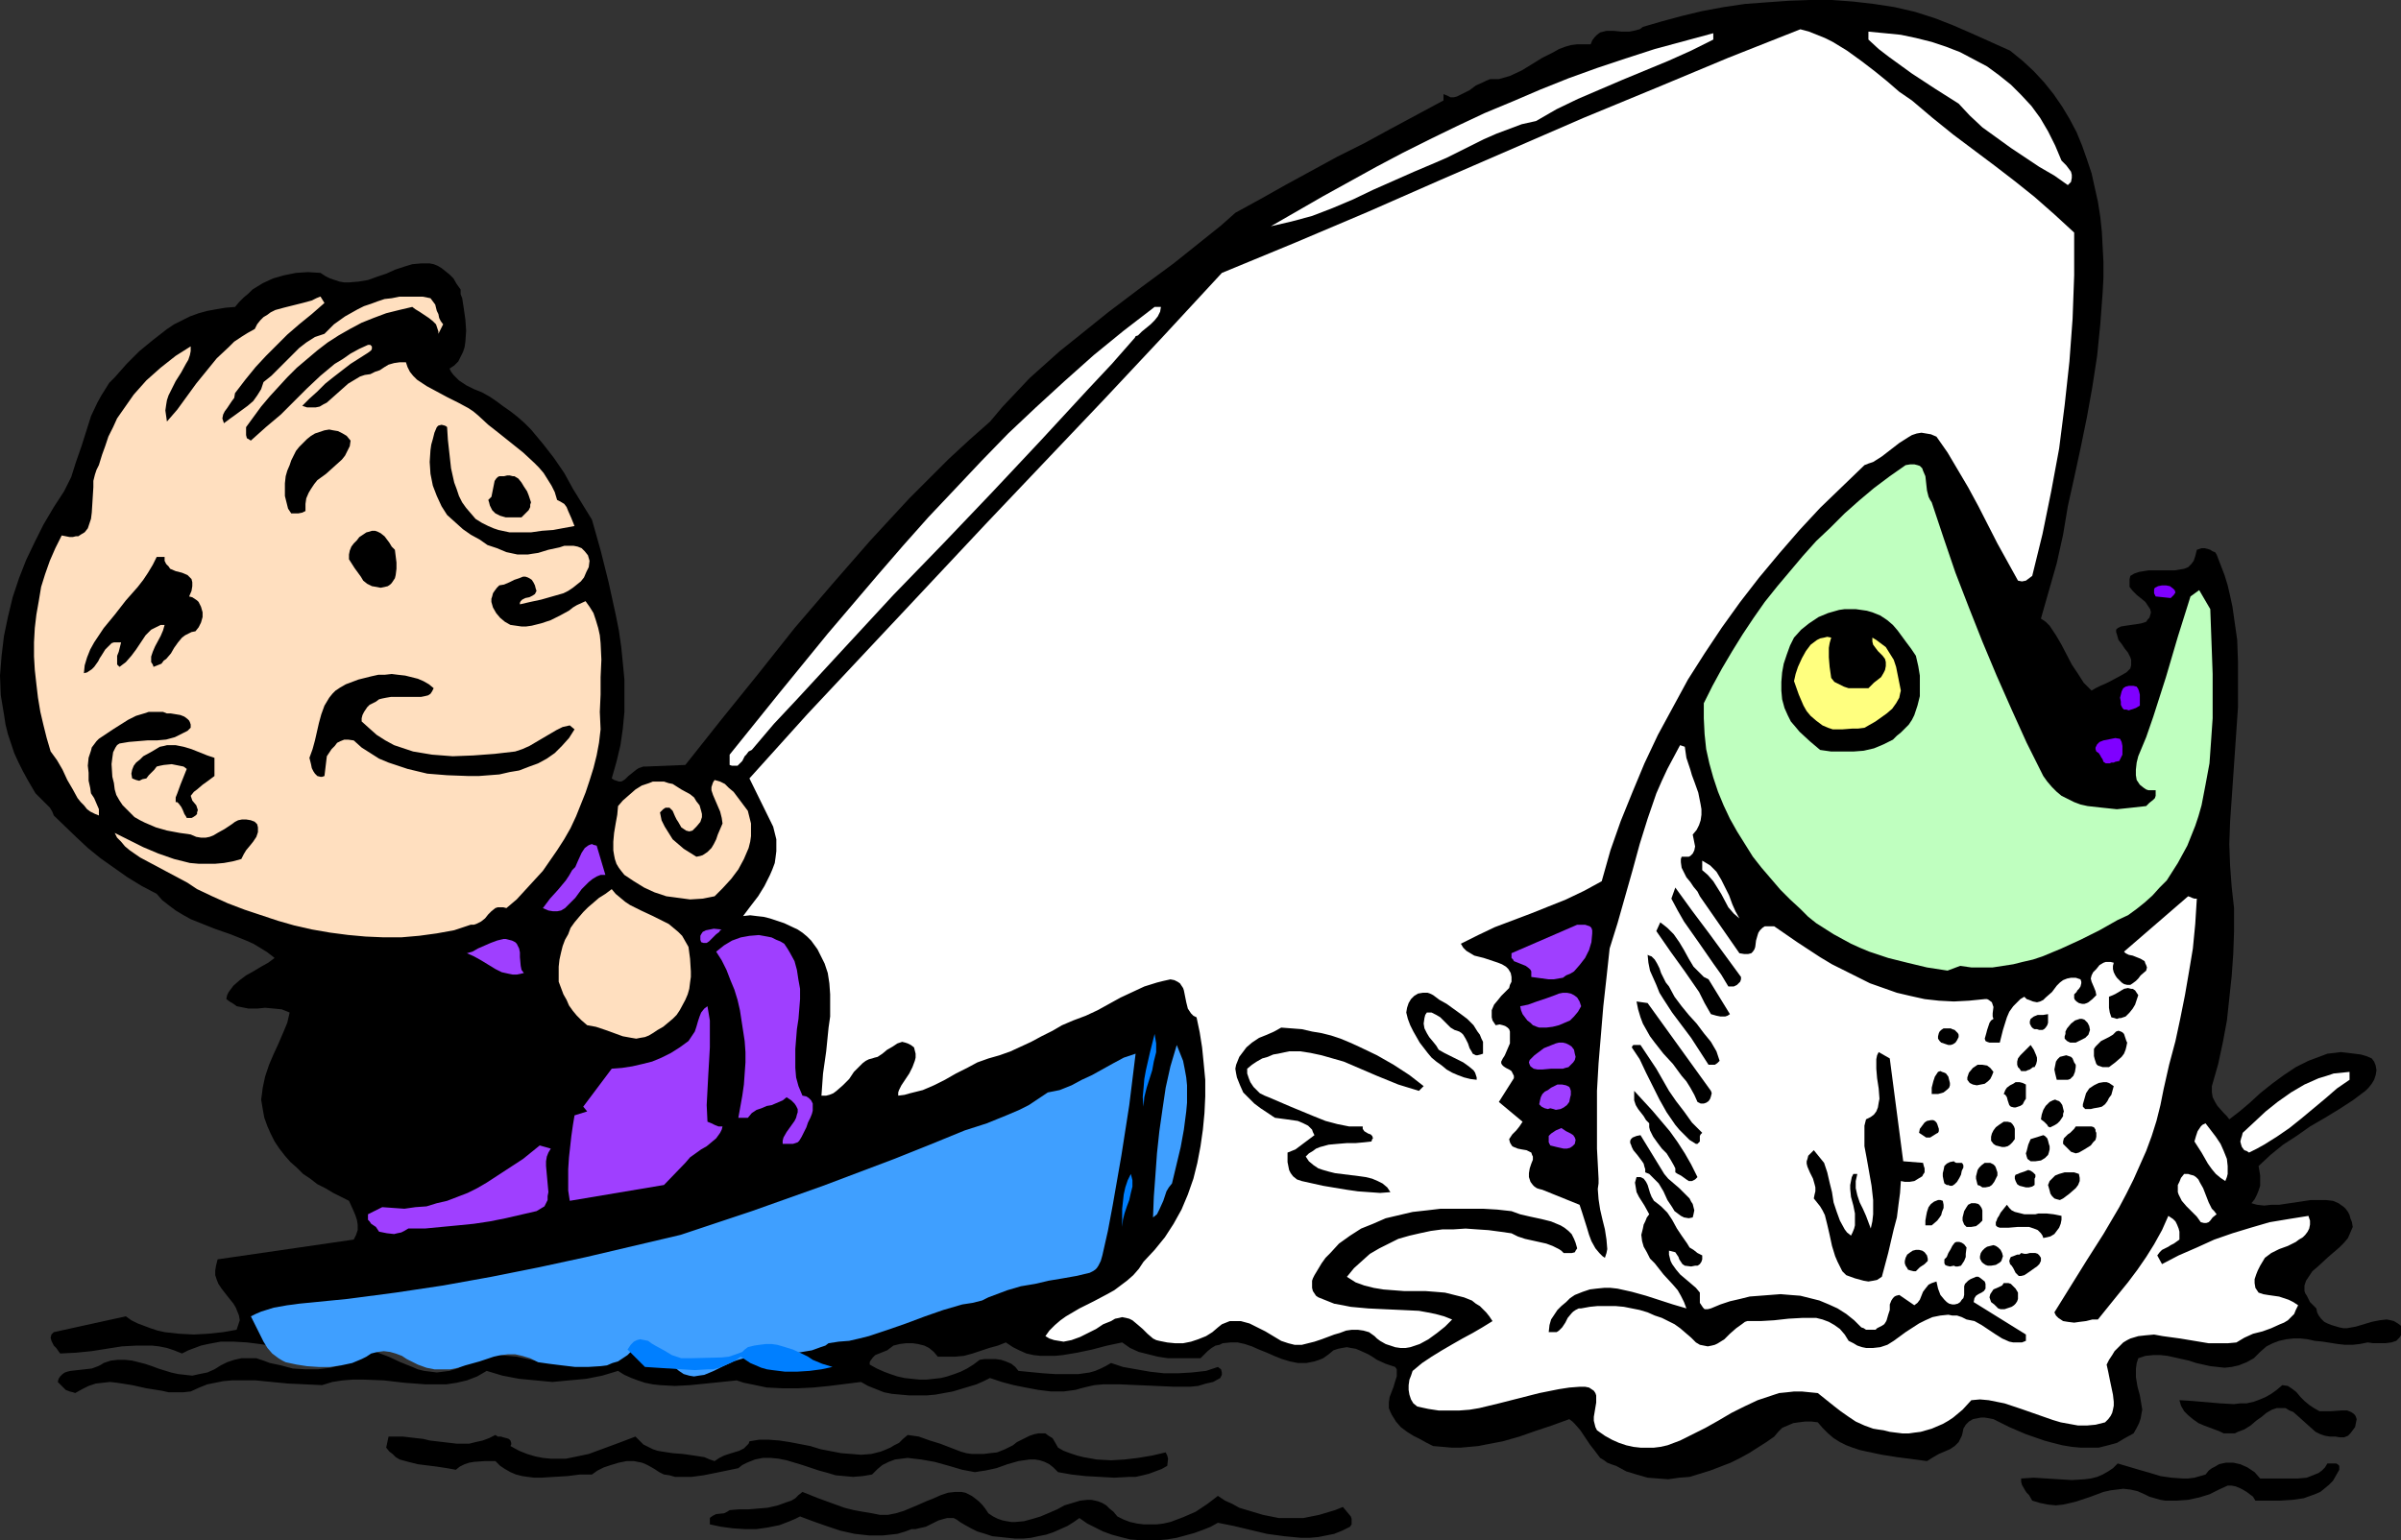 <?xml version="1.0" encoding="UTF-8" standalone="no"?>
<svg
   version="1.0"
   width="129.724mm"
   height="83.241mm"
   id="svg83"
   sodipodi:docname="Fishing 043.wmf"
   xmlns:inkscape="http://www.inkscape.org/namespaces/inkscape"
   xmlns:sodipodi="http://sodipodi.sourceforge.net/DTD/sodipodi-0.dtd"
   xmlns="http://www.w3.org/2000/svg"
   xmlns:svg="http://www.w3.org/2000/svg">
  <rect width="100%" height="100%" fill="#333333" stroke="none"/>
  <sodipodi:namedview
     id="namedview83"
     pagecolor="#ffffff"
     bordercolor="#000000"
     borderopacity="0.25"
     inkscape:showpageshadow="2"
     inkscape:pageopacity="0.0"
     inkscape:pagecheckerboard="0"
     inkscape:deskcolor="#d1d1d1"
     inkscape:document-units="mm" />
  <defs
     id="defs1">
    <pattern
       id="WMFhbasepattern"
       patternUnits="userSpaceOnUse"
       width="6"
       height="6"
       x="0"
       y="0" />
  </defs>
  <path
     style="fill:#000000;fill-opacity:1;fill-rule:evenodd;stroke:none"
     d="m 410.464,10.342 2.586,2.101 2.262,2.101 2.101,2.262 1.939,2.424 1.778,2.585 1.454,2.424 1.454,2.747 1.131,2.747 0.97,2.747 0.97,2.909 0.646,2.909 0.646,2.909 0.485,3.07 0.323,3.07 0.162,3.07 0.162,3.07 v 3.232 l -0.162,3.07 -0.485,6.463 -0.646,6.463 -0.97,6.302 -1.131,6.302 -1.293,6.302 -1.293,5.979 -1.293,5.817 -0.485,2.909 -0.485,2.909 -1.293,5.817 -1.616,5.656 -1.616,5.656 0.97,0.646 0.808,0.808 1.293,1.939 1.131,1.939 2.101,4.04 1.293,1.939 1.131,1.777 0.808,0.808 0.808,0.808 0.808,-0.485 0.97,-0.485 1.131,-0.485 0.97,-0.485 2.101,-1.131 1.131,-0.646 0.808,-0.808 0.162,-0.646 v -0.646 -0.485 l -0.162,-0.485 -0.485,-0.97 -0.646,-0.808 -0.646,-0.97 -0.646,-0.808 -0.323,-1.131 -0.162,-0.485 v -0.485 l 0.323,-0.323 0.646,-0.323 0.97,-0.162 1.131,-0.162 1.131,-0.162 0.97,-0.162 0.97,-0.323 0.323,-0.485 0.323,-0.323 0.162,-0.485 0.162,-0.646 -0.162,-0.646 -0.323,-0.485 -0.646,-0.97 -0.97,-0.808 -0.808,-0.646 -0.808,-0.808 -0.646,-0.808 v -0.485 -0.485 -0.646 l 0.162,-0.646 0.808,-0.485 0.97,-0.323 0.97,-0.162 0.97,-0.162 h 2.101 2.262 0.97 l 0.97,-0.162 0.97,-0.162 0.808,-0.323 0.646,-0.646 0.485,-0.646 0.323,-0.97 0.323,-1.293 0.485,-0.162 0.485,-0.162 h 0.646 l 0.646,0.162 0.485,0.162 0.485,0.323 0.485,0.162 0.323,0.485 0.808,2.101 0.808,2.101 0.646,2.101 0.485,2.101 0.485,2.262 0.323,2.262 0.646,4.524 0.162,4.524 v 4.524 4.686 l -0.323,4.686 -0.646,9.372 -0.323,4.686 -0.323,4.686 -0.162,4.524 0.162,4.363 0.323,4.363 0.485,4.363 v 4.848 l -0.162,4.524 -0.323,4.524 -0.485,4.524 -0.485,4.524 -0.808,4.363 -0.97,4.524 -1.293,4.524 v 1.293 l 0.162,0.97 0.485,0.97 0.485,0.808 1.293,1.454 0.646,0.646 0.485,0.646 2.101,-1.616 2.101,-1.777 2.101,-1.939 2.424,-1.939 2.424,-1.777 2.424,-1.616 1.293,-0.646 1.293,-0.646 1.293,-0.485 1.293,-0.485 1.293,-0.485 1.454,-0.162 1.293,-0.162 1.454,0.162 1.293,0.162 1.293,0.162 1.131,0.323 1.131,0.485 0.485,0.646 0.323,0.808 0.162,0.97 -0.162,0.97 -0.323,0.97 -0.485,0.808 -0.646,0.808 -0.646,0.646 -2.586,1.939 -2.747,1.777 -2.909,1.777 -3.07,1.777 -2.747,1.939 -2.747,1.777 -2.586,2.101 -2.424,2.262 0.162,0.97 0.162,0.97 v 0.97 1.131 l -0.323,0.97 -0.323,0.808 -0.485,0.97 -0.646,0.808 1.131,0.323 1.454,0.162 1.454,-0.162 h 1.616 l 3.232,-0.485 3.232,-0.485 h 1.616 1.454 l 1.454,0.162 1.131,0.485 1.131,0.808 0.323,0.323 0.485,0.646 0.323,0.646 0.162,0.646 0.323,0.808 0.162,0.97 -0.485,1.131 -0.485,1.131 -0.808,0.97 -0.97,0.97 -2.262,1.939 -2.101,1.939 -1.131,0.97 -0.646,0.97 -0.646,0.97 -0.323,0.97 v 1.131 l 0.162,0.485 0.323,0.485 0.323,0.646 0.323,0.646 0.646,0.646 0.646,0.646 0.162,0.808 0.323,0.646 0.485,0.646 0.646,0.646 0.646,0.323 0.808,0.323 1.616,0.485 0.808,0.162 h 0.808 l 1.778,-0.323 1.616,-0.485 1.616,-0.485 1.616,-0.323 1.454,-0.162 0.808,0.162 0.646,0.162 0.808,0.485 0.646,0.485 v 0.808 0.485 0.646 l -0.323,0.485 -0.323,0.323 -0.323,0.323 -0.97,0.323 -1.293,0.162 h -2.424 l -1.131,-0.162 -1.616,0.323 -1.454,0.162 h -1.616 l -1.454,-0.162 -3.07,-0.485 -1.616,-0.162 -1.454,-0.323 -1.454,-0.162 h -1.454 l -1.454,0.162 -1.454,0.323 -1.293,0.485 -1.293,0.646 -1.293,1.131 -1.293,1.293 -1.454,0.808 -1.616,0.646 -1.454,0.323 -1.454,0.162 -1.454,-0.162 -1.454,-0.162 -2.909,-0.646 -1.454,-0.485 -1.454,-0.323 -2.909,-0.646 -1.454,-0.162 h -1.454 l -1.616,0.162 -1.454,0.485 -0.323,0.97 -0.162,1.131 v 0.808 0.97 l 0.323,1.939 0.485,1.777 0.323,1.939 0.162,0.97 -0.162,0.808 -0.162,0.97 -0.323,0.97 -0.485,0.97 -0.646,1.131 -1.778,0.97 -1.616,0.97 -1.778,0.485 -1.939,0.485 h -1.778 -1.939 l -1.778,-0.162 -1.939,-0.323 -1.939,-0.485 -1.778,-0.485 -3.717,-1.293 -3.394,-1.454 -3.232,-1.616 -0.808,-0.162 -0.97,-0.162 h -0.808 l -0.808,0.162 -0.808,0.162 -0.808,0.485 -0.646,0.646 -0.485,0.808 -0.162,0.808 -0.162,0.646 -0.323,0.646 -0.323,0.646 -0.808,0.808 -0.97,0.646 -1.131,0.485 -1.131,0.485 -1.131,0.646 -1.293,0.808 -6.141,-0.808 -3.07,-0.485 -3.07,-0.646 -1.454,-0.323 -1.454,-0.485 -1.293,-0.485 -1.293,-0.646 -1.293,-0.808 -1.131,-0.97 -1.131,-1.131 -0.97,-1.131 -1.293,-0.162 h -1.293 l -1.293,0.162 -1.131,0.162 -1.131,0.485 -1.131,0.485 -0.808,0.808 -0.808,0.97 -1.616,1.131 -1.778,1.131 -1.778,1.131 -1.778,0.97 -1.939,0.97 -2.101,0.808 -2.101,0.808 -2.101,0.646 -2.101,0.646 -2.101,0.162 -2.262,0.323 -2.101,-0.162 -2.101,-0.162 -2.262,-0.646 -2.101,-0.646 -2.101,-1.131 -0.97,-0.323 -0.808,-0.323 -0.646,-0.485 -0.808,-0.485 -0.97,-1.293 -1.131,-1.454 -0.97,-1.454 -0.97,-1.454 -1.131,-1.293 -0.485,-0.485 -0.646,-0.485 -3.555,1.293 -3.394,1.131 -3.232,1.131 -3.394,0.97 -3.394,0.646 -1.616,0.323 -1.778,0.162 -1.778,0.162 h -1.939 l -1.778,-0.162 -1.939,-0.162 -1.293,-0.646 -1.454,-0.808 -1.293,-0.646 -1.293,-0.808 -1.293,-0.97 -0.97,-1.131 -0.808,-1.293 -0.323,-0.646 -0.323,-0.808 v -1.131 l 0.162,-1.131 0.808,-2.101 0.323,-1.131 0.323,-0.97 v -0.97 -0.485 l -0.323,-0.485 -0.97,-0.323 -0.97,-0.323 -1.778,-0.808 -0.97,-0.646 -0.808,-0.485 -1.778,-0.808 -0.808,-0.323 -0.97,-0.162 -0.808,-0.162 -0.97,0.162 -0.808,0.162 -0.97,0.323 -0.97,0.808 -1.131,0.808 -0.808,0.323 -0.97,0.323 -0.808,0.162 -0.808,0.162 h -1.778 l -1.616,-0.323 -1.616,-0.485 -1.616,-0.646 -1.454,-0.646 -1.616,-0.646 -1.454,-0.646 -1.454,-0.485 -1.454,-0.323 h -1.454 l -1.616,0.162 -0.646,0.323 -0.808,0.162 -0.808,0.485 -0.808,0.646 -0.646,0.646 -0.808,0.808 h -2.262 -2.101 -2.262 l -2.101,-0.323 -1.939,-0.485 -1.939,-0.485 -1.778,-0.808 -1.616,-1.131 -3.07,0.646 -3.07,0.808 -3.07,0.646 -2.909,0.485 -1.616,0.162 h -1.454 -1.454 l -1.454,-0.162 -1.454,-0.323 -1.454,-0.646 -1.293,-0.646 -1.454,-0.97 -1.616,0.646 -1.778,0.485 -3.394,1.131 -1.778,0.485 -1.778,0.162 h -1.778 -1.778 l -0.808,-0.97 -0.97,-0.808 -0.97,-0.485 -1.293,-0.323 -1.131,-0.162 h -1.293 l -1.293,0.162 -1.293,0.323 -0.646,0.485 -0.646,0.485 -1.616,0.646 -0.808,0.323 -0.485,0.485 -0.485,0.646 -0.162,0.323 v 0.485 l 1.454,0.808 1.454,0.646 1.293,0.485 1.454,0.485 1.454,0.323 1.454,0.162 1.616,0.162 h 1.454 l 1.454,-0.162 1.454,-0.162 1.293,-0.323 1.454,-0.485 1.293,-0.485 1.293,-0.646 1.293,-0.808 1.293,-0.97 0.97,-0.162 h 1.131 1.131 l 1.131,0.162 0.97,0.323 1.131,0.485 0.808,0.646 0.646,0.808 5.01,0.485 2.424,0.162 h 2.424 2.424 l 2.262,-0.323 1.131,-0.323 1.131,-0.485 0.97,-0.485 1.131,-0.646 2.424,0.808 2.747,0.485 2.747,0.485 2.909,0.323 h 2.909 l 2.747,-0.162 2.909,-0.323 2.424,-0.808 0.646,0.485 0.162,0.646 v 0.485 l -0.323,0.646 -1.454,0.808 -1.454,0.323 -1.616,0.485 -1.616,0.162 h -1.616 -1.778 l -3.555,-0.162 -3.717,-0.162 -3.717,-0.162 h -1.616 -1.778 l -1.778,0.162 -1.454,0.323 -1.293,0.323 -1.131,0.323 -2.424,0.323 h -2.586 l -2.586,-0.323 -2.586,-0.485 -2.424,-0.485 -2.424,-0.646 -2.424,-0.808 -1.293,0.646 -1.454,0.646 -1.616,0.485 -1.616,0.485 -1.616,0.485 -1.778,0.323 -1.778,0.323 -1.778,0.162 h -1.778 -1.778 l -1.778,-0.162 -1.778,-0.162 -1.616,-0.323 -1.616,-0.646 -1.616,-0.646 -1.454,-0.808 -6.464,0.808 -3.232,0.323 -3.232,0.162 h -3.07 l -3.232,-0.162 -3.07,-0.646 -1.616,-0.323 -1.454,-0.485 -6.302,0.646 -3.232,0.323 -3.07,0.162 -3.07,-0.162 -1.454,-0.162 -1.616,-0.323 -1.454,-0.485 -1.293,-0.485 -1.454,-0.646 -1.293,-0.808 -3.232,0.97 -3.232,0.646 -3.555,0.323 -3.394,0.323 -3.394,-0.323 -3.394,-0.323 -3.394,-0.646 -3.232,-0.97 -1.939,1.131 -2.101,0.808 -2.101,0.485 -2.101,0.323 H 89.041 86.941 l -4.363,-0.323 -4.202,-0.485 -4.202,-0.162 h -2.101 l -2.101,0.162 -2.101,0.323 -2.101,0.646 -3.394,-0.162 -3.555,-0.162 -6.626,-0.646 h -3.232 -1.616 l -1.778,0.162 -1.616,0.323 -1.616,0.323 -1.616,0.646 -1.778,0.808 -1.454,0.162 h -1.454 -1.616 l -1.454,-0.323 -3.07,-0.485 -1.454,-0.323 -1.454,-0.323 -3.07,-0.485 -1.454,-0.162 -1.454,0.162 -1.454,0.162 -1.454,0.485 -1.293,0.646 -1.454,0.808 -0.485,-0.162 -0.646,-0.162 -0.808,-0.323 -0.646,-0.646 -0.485,-0.485 -0.485,-0.485 0.162,-0.646 0.323,-0.485 0.485,-0.485 0.485,-0.323 0.485,-0.162 0.646,-0.162 1.454,-0.162 1.454,-0.162 1.454,-0.162 1.293,-0.485 0.646,-0.323 0.485,-0.323 1.454,-0.485 1.454,-0.162 h 1.454 l 1.454,0.162 1.293,0.323 1.293,0.323 1.454,0.485 1.293,0.485 2.586,0.808 1.454,0.323 1.454,0.162 1.454,0.162 1.454,-0.323 1.616,-0.323 1.454,-0.646 1.293,-0.808 1.293,-0.646 1.454,-0.485 1.454,-0.323 h 1.616 1.454 l 1.454,0.485 1.293,0.485 2.262,0.485 2.424,0.646 2.586,0.162 h 2.586 l 1.293,-0.162 1.293,-0.162 1.293,-0.323 1.131,-0.485 1.131,-0.485 0.97,-0.646 0.97,-0.808 0.808,-0.97 1.454,0.162 1.454,0.323 2.586,0.97 2.424,1.131 2.424,0.97 1.131,0.485 1.293,0.323 1.293,0.162 1.293,0.162 1.293,-0.162 1.293,-0.162 1.616,-0.485 1.454,-0.808 0.808,-0.485 0.97,-0.485 1.616,-0.646 1.778,-0.162 1.778,-0.162 1.939,0.162 1.778,0.162 3.717,0.808 3.717,0.646 1.778,0.162 h 1.616 l 1.778,-0.323 1.616,-0.485 0.808,-0.485 0.646,-0.485 0.808,-0.646 0.646,-0.646 -1.616,0.646 -1.616,0.323 h -1.778 -1.778 l -1.778,-0.323 -1.778,-0.485 -1.778,-0.485 -1.939,-0.485 -3.717,-0.808 -1.778,-0.162 -1.939,-0.162 -1.778,0.162 -1.778,0.485 -0.97,0.485 -0.808,0.485 -0.97,0.485 -0.808,0.646 -1.131,0.323 -0.97,0.162 -0.97,0.162 h -0.97 l -1.939,-0.323 -1.939,-0.323 -3.555,-1.293 -1.778,-0.646 -1.939,-0.646 -1.131,0.808 -1.293,0.485 -1.293,0.485 -1.293,0.485 -2.424,0.485 h -2.586 -2.747 l -2.586,-0.323 -5.171,-0.97 -5.333,-0.808 -2.586,-0.323 -2.747,-0.162 h -2.586 l -2.586,0.485 -1.454,0.323 -1.293,0.485 -1.293,0.485 -1.293,0.646 -1.616,-0.646 -1.454,-0.485 -1.616,-0.323 -1.454,-0.162 h -1.616 -1.454 l -3.07,0.162 -3.07,0.485 -3.07,0.485 -3.232,0.323 -3.232,0.162 -0.808,-1.131 -0.485,-0.485 -0.485,-0.97 -0.162,-0.646 0.162,-0.646 0.485,-0.485 14.706,-3.232 1.131,0.808 1.293,0.646 1.293,0.485 1.293,0.485 1.454,0.485 1.454,0.323 2.909,0.323 3.07,0.162 2.909,-0.162 3.07,-0.323 2.747,-0.485 0.323,-0.97 0.323,-0.97 -0.162,-0.97 -0.323,-0.808 -0.323,-0.808 -0.485,-0.808 -1.293,-1.616 -1.131,-1.454 -0.646,-0.97 -0.323,-0.808 -0.323,-0.97 v -0.97 l 0.162,-0.97 0.323,-1.293 27.795,-4.04 0.485,-0.97 0.323,-0.97 v -1.131 l -0.162,-0.97 -0.323,-0.97 -0.485,-1.131 -0.808,-1.777 -3.232,-1.616 -1.616,-0.97 -1.616,-0.808 -1.454,-1.131 -1.454,-0.97 -1.293,-1.293 -1.293,-1.131 -1.131,-1.293 -1.131,-1.454 -0.97,-1.454 -0.808,-1.616 -0.646,-1.454 -0.646,-1.777 -0.323,-1.777 -0.323,-1.939 0.162,-1.131 0.162,-1.293 0.485,-2.262 0.808,-2.424 0.97,-2.262 0.97,-2.101 0.97,-2.262 0.808,-1.939 0.485,-2.101 -0.808,-0.323 -0.808,-0.323 -1.616,-0.162 -1.778,-0.162 -1.616,0.162 h -1.778 l -1.616,-0.323 -0.808,-0.162 -0.646,-0.485 -0.808,-0.485 -0.646,-0.485 0.162,-0.808 0.323,-0.646 0.485,-0.646 0.485,-0.646 1.293,-1.131 1.293,-0.97 1.454,-0.808 1.616,-0.97 1.454,-0.808 1.293,-0.97 -1.454,-1.131 -1.293,-0.808 -1.616,-0.97 -1.454,-0.646 -3.232,-1.293 -3.232,-1.131 -3.232,-1.293 -1.616,-0.646 -1.454,-0.808 -1.616,-0.97 -1.293,-0.97 -1.454,-1.131 -1.131,-1.293 -3.07,-1.616 -2.909,-1.777 -2.747,-1.939 -2.747,-1.939 -2.586,-2.101 -2.424,-2.262 -4.525,-4.363 -0.323,-0.808 -0.485,-0.808 L 9.05,163.85 7.918,162.719 7.272,162.072 6.787,161.264 5.656,159.325 4.686,157.548 3.717,155.609 2.909,153.831 2.262,151.892 1.616,149.953 1.131,148.014 0.808,145.913 0.485,143.974 0.162,142.035 0,137.996 l 0.323,-4.04 0.485,-4.04 0.808,-3.878 0.97,-4.04 1.293,-3.878 1.454,-3.717 1.778,-3.717 1.778,-3.555 2.101,-3.555 2.101,-3.232 1.454,-2.909 0.97,-3.07 1.131,-3.232 0.97,-3.07 0.97,-3.07 1.293,-2.747 0.808,-1.454 0.808,-1.293 0.808,-1.293 1.131,-1.131 2.424,-2.747 2.586,-2.585 2.747,-2.262 1.454,-1.131 1.454,-1.131 1.454,-0.97 1.616,-0.808 1.616,-0.808 1.778,-0.646 1.778,-0.485 1.778,-0.323 1.939,-0.323 1.939,-0.162 0.808,-0.97 0.97,-0.97 0.97,-0.808 0.808,-0.808 2.101,-1.293 2.101,-0.97 2.262,-0.646 2.424,-0.485 2.424,-0.162 2.586,0.162 0.97,0.646 0.97,0.485 0.97,0.323 0.97,0.323 0.97,0.162 h 0.97 l 1.939,-0.162 1.939,-0.323 1.778,-0.646 1.939,-0.646 1.778,-0.808 1.939,-0.646 1.616,-0.485 1.778,-0.162 h 0.97 0.808 l 0.808,0.162 0.808,0.323 0.808,0.485 0.808,0.646 0.808,0.646 0.808,0.808 0.646,1.131 0.808,1.131 v 0.97 l 0.323,0.808 0.323,2.101 0.323,2.262 0.162,2.262 -0.162,2.262 -0.162,1.131 -0.323,0.97 -0.485,0.97 -0.485,0.97 -0.808,0.808 -0.97,0.646 0.323,0.646 0.485,0.646 1.131,1.131 1.454,0.97 1.616,0.808 1.616,0.646 1.454,0.808 1.454,0.97 1.293,0.97 1.616,1.131 1.454,1.131 1.454,1.293 1.293,1.293 2.424,2.909 2.262,2.909 2.101,3.07 1.778,3.232 3.878,6.302 1.778,6.302 1.616,6.463 1.454,6.625 0.646,3.232 0.485,3.393 0.323,3.232 0.323,3.393 v 3.393 3.232 l -0.323,3.393 -0.485,3.393 -0.808,3.393 -0.97,3.393 0.485,0.323 0.485,0.162 0.485,0.162 h 0.485 l 0.323,-0.162 0.485,-0.323 0.646,-0.646 0.808,-0.646 0.808,-0.646 0.485,-0.323 0.485,-0.162 0.485,-0.162 h 0.646 l 7.918,-0.323 7.434,-9.372 7.434,-9.21 7.434,-9.372 7.757,-9.049 7.757,-8.887 3.878,-4.201 4.04,-4.363 4.04,-4.04 4.04,-4.04 4.202,-3.878 4.202,-3.717 2.586,-3.07 2.747,-2.909 2.747,-2.909 3.07,-2.747 3.07,-2.747 3.232,-2.585 6.626,-5.332 6.626,-5.009 6.787,-5.009 6.464,-5.171 3.232,-2.585 2.909,-2.585 5.01,-2.747 5.171,-2.909 5.333,-2.909 5.333,-2.909 5.494,-2.747 5.333,-2.909 10.827,-5.817 v -1.293 l 0.808,0.323 0.646,0.323 h 0.646 l 0.646,-0.162 1.293,-0.646 1.293,-0.646 1.293,-0.97 1.454,-0.646 0.646,-0.323 0.808,-0.323 h 0.808 0.97 l 1.131,-0.323 1.131,-0.323 2.424,-1.131 2.101,-1.293 2.101,-1.293 2.262,-1.131 1.131,-0.646 1.293,-0.485 1.131,-0.323 1.293,-0.162 h 1.293 1.454 l 0.323,-0.808 0.485,-0.646 0.485,-0.485 0.646,-0.485 0.646,-0.162 0.646,-0.162 h 1.454 l 1.616,0.162 h 1.616 l 0.808,-0.162 0.646,-0.162 0.646,-0.162 0.646,-0.485 3.878,-1.131 4.202,-1.131 4.04,-0.97 4.363,-0.808 4.363,-0.646 4.363,-0.323 4.525,-0.323 L 369.579,0 h 4.525 l 4.363,0.323 4.202,0.485 4.202,0.646 4.202,0.97 4.04,1.293 3.717,1.454 3.717,1.616 z"
     id="path1" />
  <path
     style="fill:#ffffff;fill-opacity:1;fill-rule:evenodd;stroke:none"
     d="m 390.425,20.522 4.202,3.555 4.202,3.393 8.403,6.302 4.202,3.232 4.04,3.232 4.04,3.555 4.04,3.717 v 8.726 l -0.323,8.887 -0.646,8.726 -0.97,8.887 -1.131,8.887 -1.616,8.726 -1.778,8.726 -2.101,8.564 -0.646,0.485 -0.646,0.485 -0.808,0.162 -0.808,-0.162 -4.202,-7.595 -3.878,-7.595 -2.101,-3.878 -2.101,-3.555 -2.101,-3.555 -2.262,-3.232 -1.131,-0.485 -0.97,-0.162 -0.97,-0.162 -0.97,0.162 -0.97,0.323 -0.808,0.485 -1.778,1.131 -3.555,2.747 -1.778,1.131 -0.97,0.323 -0.808,0.323 -4.525,4.363 -4.525,4.363 -4.202,4.524 -4.202,4.848 -4.04,4.848 -3.878,5.009 -3.717,5.171 -3.555,5.332 -3.394,5.332 -3.07,5.656 -3.07,5.656 -2.747,5.817 -2.424,5.817 -2.424,5.979 -2.101,5.979 -1.778,6.302 -3.555,1.939 -3.717,1.777 -7.272,2.909 -7.272,2.747 -3.394,1.616 -3.555,1.777 0.485,0.808 0.646,0.646 0.808,0.485 0.808,0.485 1.939,0.485 1.939,0.646 0.97,0.323 0.808,0.323 0.808,0.485 0.485,0.485 0.485,0.808 0.162,0.808 v 0.97 l -0.323,0.646 -0.162,0.646 -0.646,0.646 -0.97,0.97 -0.646,0.808 -0.808,0.97 -0.485,1.131 v 0.97 0.485 l 0.162,0.646 0.323,0.485 0.323,0.485 0.808,-0.162 0.646,0.162 0.485,0.162 0.485,0.323 0.323,0.323 0.162,0.485 v 0.485 0.646 1.293 l -0.485,1.131 -0.485,1.131 -0.162,0.323 -0.323,0.485 -0.162,0.323 -0.162,0.323 v 0.323 l 0.162,0.323 0.323,0.323 0.485,0.323 0.646,0.323 0.485,0.323 0.323,0.646 0.162,0.323 v 0.485 l -3.07,4.848 4.848,4.04 -0.646,0.97 -0.646,0.808 -0.808,0.808 -0.323,0.485 -0.323,0.485 0.162,0.646 0.162,0.323 0.323,0.485 0.323,0.162 0.808,0.323 0.808,0.162 0.97,0.162 0.646,0.323 0.323,0.162 0.162,0.485 0.162,0.323 v 0.646 l -0.323,0.808 -0.323,0.97 -0.162,0.97 v 0.808 l 0.323,0.97 0.485,0.646 0.323,0.323 0.485,0.323 0.485,0.162 0.646,0.162 7.595,3.07 0.485,1.454 0.97,3.07 0.485,1.616 0.485,1.293 0.808,1.454 0.808,0.97 0.646,0.646 0.485,0.323 0.323,-0.97 0.162,-0.808 -0.162,-1.939 -0.323,-2.101 -0.485,-1.939 -0.485,-2.101 -0.323,-2.101 -0.162,-2.101 0.162,-1.131 v -0.97 l -0.323,-6.14 v -5.817 -5.979 l 0.323,-5.656 0.485,-5.817 0.485,-5.817 0.646,-5.817 0.646,-5.979 1.616,-5.171 3.07,-10.826 1.454,-5.332 1.616,-5.171 1.778,-5.171 1.131,-2.585 1.131,-2.424 1.293,-2.424 1.293,-2.424 v 0 l 0.97,0.323 0.162,1.131 0.162,1.131 0.808,2.424 0.323,1.131 0.485,1.293 0.808,2.262 0.485,2.424 0.162,0.97 v 1.131 l -0.162,1.131 -0.323,0.97 -0.485,0.97 -0.808,0.97 0.323,1.616 0.162,0.808 -0.162,0.808 -0.323,0.646 -0.485,0.485 -0.323,0.162 h -0.323 -0.485 -0.646 l -0.162,0.485 v 0.646 l 0.162,1.131 0.485,0.97 0.485,0.97 0.808,0.97 0.646,0.97 0.808,0.97 0.485,0.97 8.08,11.634 0.97,0.162 h 0.808 l 0.646,-0.162 0.323,-0.323 0.323,-0.485 0.162,-0.485 0.162,-1.293 0.323,-1.131 0.162,-0.485 0.323,-0.485 0.485,-0.485 0.485,-0.323 h 0.808 1.131 l 4.686,3.232 4.686,3.07 2.424,1.454 2.586,1.293 2.586,1.293 2.586,1.293 2.747,0.97 2.747,0.97 2.747,0.646 2.909,0.646 2.909,0.323 3.07,0.162 3.07,-0.162 3.232,-0.323 h 0.485 l 0.323,0.162 0.646,0.485 0.162,0.485 0.162,0.485 -0.162,1.293 v 0.646 l 0.162,0.485 -0.485,0.323 -0.323,0.485 -0.323,0.97 -0.162,0.485 -0.162,0.646 -0.323,1.131 0.162,0.485 0.323,0.162 0.485,0.162 h 0.323 0.485 1.293 l 0.646,-2.585 0.808,-2.585 0.485,-1.131 0.808,-1.131 0.97,-0.97 0.485,-0.485 0.808,-0.485 0.485,0.485 0.485,0.162 0.808,0.323 0.808,0.162 0.646,-0.162 0.646,-0.323 0.485,-0.485 1.293,-1.131 0.97,-1.293 0.646,-0.646 0.646,-0.485 0.808,-0.323 0.808,-0.162 h 0.97 l 0.97,0.323 0.162,0.485 v 0.323 l -0.162,0.646 -0.323,0.485 -0.323,0.323 -0.162,0.323 -0.485,0.485 v 0.646 0.162 l 0.162,0.323 0.323,0.323 0.485,0.323 0.646,0.162 h 0.485 l 0.485,-0.162 0.323,-0.162 0.808,-0.646 0.808,-0.808 -0.162,-0.808 -0.323,-0.808 -0.485,-1.131 -0.162,-0.646 0.162,-0.646 0.323,-0.646 0.646,-0.646 0.646,-0.808 0.808,-0.485 0.485,-0.162 h 0.485 0.485 l 0.646,0.162 -0.162,0.646 v 0.646 l 0.162,0.646 0.323,0.646 0.323,0.485 0.485,0.485 0.485,0.485 0.485,0.323 0.646,0.162 h 0.646 l 0.485,-0.323 0.646,-0.485 0.485,-0.485 0.485,-0.646 1.131,-0.97 0.162,-0.646 -0.162,-0.485 -0.162,-0.323 -0.162,-0.485 -0.808,-0.485 -1.616,-0.646 -0.808,-0.162 -0.646,-0.323 -0.162,-0.162 -0.162,-0.162 13.09,-11.311 0.485,0.162 0.323,0.162 0.485,0.162 h 0.162 0.323 l -0.162,2.585 -0.162,2.585 -0.485,5.009 -0.808,4.848 -0.808,4.686 -0.97,4.848 -0.97,4.524 -1.293,4.848 -1.131,5.009 -0.646,3.232 -0.808,3.232 -0.97,3.07 -1.131,3.07 -1.293,2.909 -1.293,2.909 -1.454,2.909 -1.454,2.747 -3.232,5.494 -3.394,5.332 -6.626,10.665 0.323,0.646 0.485,0.485 0.485,0.323 0.485,0.323 0.97,0.162 1.293,0.162 1.131,-0.162 1.293,-0.162 1.293,-0.323 h 0.646 0.485 l 4.04,-5.009 2.101,-2.585 1.939,-2.585 1.778,-2.585 1.616,-2.585 1.616,-2.909 1.293,-2.909 0.485,0.323 0.485,0.323 0.485,0.485 0.323,0.646 0.323,0.808 0.162,0.646 v 0.808 0.808 l -1.131,0.808 -0.646,0.323 -0.485,0.323 -1.293,0.646 -0.485,0.485 -0.485,0.646 0.97,1.777 3.394,-1.777 3.717,-1.616 3.555,-1.616 3.717,-1.293 3.717,-1.131 3.878,-1.131 3.878,-0.646 4.04,-0.646 0.323,0.97 v 0.808 l -0.162,0.808 -0.323,0.646 -0.485,0.646 -0.485,0.485 -0.808,0.485 -0.646,0.485 -1.616,0.808 -1.778,0.646 -1.616,0.808 -0.646,0.485 -0.646,0.485 -0.485,0.808 -0.485,0.808 -0.485,0.97 -0.323,0.808 -0.323,0.97 v 0.808 l 0.162,0.97 0.646,0.97 0.97,0.323 0.97,0.162 1.131,0.162 1.131,0.162 0.97,0.323 0.97,0.323 0.97,0.485 0.97,0.646 -0.485,0.97 -0.323,0.808 -0.646,0.646 -0.646,0.646 -0.808,0.485 -0.808,0.323 -1.778,0.808 -1.778,0.646 -1.939,0.485 -1.778,0.808 -0.808,0.485 -0.808,0.485 -1.778,0.162 h -1.939 -1.939 l -1.939,-0.323 -3.878,-0.646 -3.555,-0.485 -1.778,-0.323 -1.778,0.162 -1.454,0.162 -1.616,0.485 -0.646,0.323 -0.808,0.485 -0.485,0.485 -0.646,0.646 -0.646,0.646 -0.485,0.808 -0.646,0.97 -0.485,0.97 0.323,1.454 0.323,1.616 0.646,3.07 0.162,1.454 v 0.808 l -0.162,0.808 -0.162,0.646 -0.323,0.646 -0.485,0.646 -0.646,0.646 -1.939,0.485 -1.778,0.162 h -1.778 l -1.778,-0.323 -1.778,-0.323 -1.616,-0.485 -3.232,-1.131 -3.232,-1.131 -3.394,-1.131 -1.616,-0.323 -1.616,-0.323 -1.778,-0.162 -1.778,0.162 -1.778,1.939 -1.939,1.616 -0.97,0.646 -1.131,0.646 -1.131,0.485 -1.131,0.485 -1.131,0.323 -1.131,0.323 -1.293,0.162 -1.131,0.162 h -1.293 l -1.293,-0.162 -1.293,-0.162 -1.293,-0.323 -1.131,-0.162 -0.97,-0.162 -1.778,-0.646 -1.778,-0.808 -1.454,-0.97 -1.616,-1.131 -1.454,-1.131 -1.616,-1.293 -1.616,-1.293 -1.616,-0.162 -1.616,-0.162 h -1.616 l -1.454,0.162 -1.616,0.162 -1.454,0.485 -2.909,0.97 -2.747,1.293 -2.586,1.293 -2.747,1.616 -2.586,1.454 -2.586,1.293 -2.586,1.293 -2.586,0.97 -1.454,0.323 -1.293,0.162 h -1.293 -1.454 l -1.454,-0.162 -1.454,-0.323 -1.454,-0.485 -1.454,-0.646 -1.454,-0.808 -1.616,-1.131 -0.323,-0.646 -0.162,-0.646 -0.162,-0.646 v -0.808 l 0.485,-2.909 v -1.454 l -0.162,-0.485 -0.323,-0.485 -0.485,-0.323 -0.485,-0.323 -0.808,-0.162 h -1.131 l -2.101,0.162 -2.101,0.323 -4.04,0.808 -8.242,2.101 -4.04,0.97 -1.939,0.323 -2.101,0.162 h -2.101 -2.101 l -2.101,-0.323 -2.262,-0.485 -0.808,-0.646 -0.485,-0.808 -0.323,-0.97 -0.162,-0.97 v -0.97 l 0.162,-1.131 0.323,-0.808 0.323,-0.97 1.939,-1.616 1.939,-1.293 2.101,-1.293 1.939,-1.131 2.262,-1.293 2.101,-1.131 1.939,-1.131 2.101,-1.293 -0.646,-0.97 -0.646,-0.808 -0.646,-0.646 -0.646,-0.646 -0.808,-0.485 -0.808,-0.646 -1.616,-0.646 -1.939,-0.485 -1.939,-0.485 -1.939,-0.162 -2.101,-0.162 h -2.262 -2.101 l -2.101,-0.162 -2.101,-0.162 -1.939,-0.323 -1.939,-0.485 -1.778,-0.646 -1.778,-1.131 1.454,-1.777 1.616,-1.454 1.616,-1.454 1.939,-1.131 1.939,-0.97 1.939,-0.97 2.262,-0.646 2.101,-0.485 2.262,-0.485 2.424,-0.323 h 2.262 l 2.424,-0.162 2.262,0.162 2.424,0.162 2.424,0.323 2.262,0.323 1.293,0.646 1.454,0.485 2.909,0.646 1.454,0.323 1.293,0.485 1.293,0.646 0.485,0.323 0.485,0.485 h 0.808 0.808 l 0.646,-0.162 0.162,-0.323 0.323,-0.485 -0.323,-1.131 -0.323,-0.808 -0.485,-0.97 -0.646,-0.646 -0.808,-0.646 -0.808,-0.485 -1.939,-0.808 -1.939,-0.485 -2.262,-0.485 -2.101,-0.485 -1.778,-0.646 -2.909,-0.323 -2.747,-0.162 h -2.909 -2.909 -3.07 l -2.747,0.323 -2.909,0.323 -2.747,0.646 -2.747,0.646 -2.586,1.131 -2.424,0.97 -2.262,1.454 -2.262,1.616 -1.778,1.939 -0.97,0.97 -0.808,1.131 -1.454,2.424 -0.323,0.646 -0.162,0.485 v 0.808 0.646 l 0.162,0.646 0.323,0.485 0.323,0.485 0.485,0.323 1.616,0.646 1.616,0.646 1.778,0.323 1.616,0.323 3.555,0.323 3.394,0.162 3.555,0.162 3.394,0.162 1.778,0.323 1.616,0.323 1.778,0.485 1.616,0.646 -1.454,1.454 -1.616,1.293 -1.778,1.293 -1.778,0.97 -0.97,0.323 -0.97,0.323 -0.97,0.162 h -0.97 l -1.131,-0.162 -0.97,-0.323 -0.97,-0.323 -1.131,-0.646 -0.646,-0.485 -0.485,-0.485 -1.131,-0.808 -1.131,-0.323 -1.131,-0.162 h -1.293 l -1.131,0.162 -1.293,0.485 -1.131,0.323 -2.586,0.97 -1.454,0.485 -1.293,0.323 -1.293,0.323 h -1.454 l -1.293,-0.323 -1.454,-0.485 -1.616,-0.97 -1.616,-0.97 -1.616,-0.808 -1.616,-0.808 -1.778,-0.485 h -0.808 -0.808 -0.646 l -0.808,0.323 -0.808,0.323 -0.808,0.646 -1.131,0.97 -1.293,0.808 -1.616,0.646 -1.454,0.485 -1.616,0.323 h -1.616 l -1.616,-0.162 -1.616,-0.323 -0.646,-0.162 -0.646,-0.323 -1.131,-0.97 -0.97,-0.97 -1.131,-0.97 -0.97,-0.808 -0.646,-0.323 -0.646,-0.162 -0.808,-0.162 -0.646,0.162 -0.808,0.162 -0.808,0.485 -1.616,0.646 -1.454,0.97 -1.616,0.808 -1.616,0.808 -1.778,0.646 -1.616,0.323 -0.97,-0.162 -0.97,-0.162 -0.97,-0.323 -0.808,-0.485 0.808,-1.131 1.131,-1.131 1.131,-0.97 1.131,-0.808 2.747,-1.616 2.909,-1.454 2.747,-1.454 1.454,-0.808 1.293,-0.97 1.293,-0.97 1.293,-1.131 1.131,-1.293 0.97,-1.454 2.262,-2.424 2.101,-2.585 1.778,-2.747 1.616,-2.909 1.293,-3.07 1.131,-3.232 0.808,-3.232 0.646,-3.393 0.485,-3.393 0.323,-3.393 0.162,-3.393 v -3.393 l -0.323,-3.393 -0.323,-3.232 -0.485,-3.07 -0.646,-3.07 -0.646,-0.323 -0.485,-0.485 -0.323,-0.485 -0.323,-0.485 -0.323,-1.293 -0.485,-2.424 -0.162,-0.485 -0.323,-0.485 -0.323,-0.485 -0.485,-0.323 -0.646,-0.323 -0.808,-0.162 -1.454,0.323 -1.293,0.323 -2.586,0.808 -2.424,1.131 -2.424,1.131 -4.686,2.585 -2.424,1.131 -2.586,0.97 -2.262,0.97 -1.939,1.131 -2.262,1.131 -2.101,1.131 -2.101,0.97 -2.101,0.97 -2.262,0.808 -2.262,0.646 -2.262,0.808 -2.101,1.131 -2.262,1.131 -2.262,1.293 -2.262,1.131 -2.262,0.97 -2.586,0.646 -1.131,0.323 -1.293,0.162 v -0.646 l 0.162,-0.485 0.485,-0.97 1.616,-2.424 0.646,-1.293 0.485,-1.293 0.162,-0.646 v -0.808 l -0.162,-0.646 -0.162,-0.646 -0.646,-0.485 -0.646,-0.323 -0.485,-0.162 -0.646,-0.162 -0.485,0.162 -0.485,0.162 -0.97,0.646 -1.131,0.646 -0.97,0.808 -0.97,0.646 -0.646,0.162 -0.485,0.162 -0.646,0.162 -0.646,0.323 -0.646,0.485 -0.485,0.485 -1.293,1.293 -0.97,1.454 -1.293,1.293 -1.293,1.131 -0.646,0.485 -0.808,0.323 -0.646,0.162 h -0.97 l 0.162,-2.262 0.162,-2.262 0.646,-4.524 0.485,-4.848 0.323,-2.262 v -2.262 -2.262 l -0.162,-2.262 -0.323,-2.101 -0.646,-1.939 -0.97,-1.939 -0.485,-0.97 -1.293,-1.777 -0.808,-0.808 -0.97,-0.808 -0.97,-0.646 -2.747,-1.293 -1.454,-0.485 -1.454,-0.485 -1.293,-0.323 -1.454,-0.162 -1.293,-0.162 -1.454,0.162 1.454,-1.939 1.616,-2.101 1.293,-2.101 1.131,-2.262 0.485,-1.131 0.485,-1.293 0.162,-1.131 0.162,-1.293 v -1.293 -1.131 l -0.323,-1.293 -0.323,-1.293 -4.848,-9.857 11.797,-13.089 12.12,-12.927 24.24,-25.854 12.12,-12.765 12.282,-12.927 11.958,-12.765 11.958,-12.927 14.867,-6.14 14.867,-6.302 14.706,-6.463 29.411,-12.765 14.867,-6.14 14.706,-6.14 14.706,-5.817 1.778,0.485 1.616,0.646 1.616,0.646 1.616,0.808 2.909,1.777 2.909,2.101 2.747,2.101 2.586,2.101 2.424,2.101 z"
     id="path2" />
  <path
     style="fill:#ffffff;fill-opacity:1;fill-rule:evenodd;stroke:none"
     d="m 420.968,32.802 0.485,0.485 0.485,0.485 0.485,0.646 0.485,0.646 0.162,0.646 v 0.646 l -0.162,0.808 -0.323,0.323 -0.323,0.323 -2.747,-1.939 -3.07,-1.777 -5.818,-3.878 -2.909,-2.101 -2.909,-2.101 -2.586,-2.424 -2.262,-2.424 -4.848,-3.07 -4.686,-3.07 -4.686,-3.393 -2.101,-1.616 -2.101,-1.939 V 6.463 l 3.394,0.323 3.232,0.323 3.07,0.646 3.232,0.808 2.909,0.97 2.909,1.131 2.747,1.454 2.747,1.454 2.424,1.777 2.424,1.939 2.101,2.101 2.101,2.262 1.778,2.424 1.616,2.747 1.454,2.909 z"
     id="path3" />
  <path
     style="fill:#ffffff;fill-opacity:1;fill-rule:evenodd;stroke:none"
     d="m 349.864,8.079 -4.525,2.262 -4.686,2.101 -9.373,3.878 -4.525,1.939 -4.525,1.939 -4.363,2.101 -4.202,2.424 -2.909,0.646 -2.586,0.97 -2.586,0.97 -2.586,1.131 -4.848,2.424 -2.586,1.293 -2.586,1.131 -4.202,1.777 -8.403,3.717 -4.04,1.939 -4.202,1.777 -4.202,1.616 -4.202,1.131 -2.101,0.485 -2.101,0.485 10.666,-6.14 10.827,-5.979 5.494,-2.909 5.494,-2.747 5.656,-2.747 5.494,-2.585 5.818,-2.424 5.656,-2.424 5.656,-2.262 5.818,-2.101 5.818,-1.939 5.979,-1.939 5.979,-1.616 5.979,-1.616 z"
     id="path4" />
  <path
     style="fill:#ffdfbf;fill-opacity:1;fill-rule:evenodd;stroke:none"
     d="m 66.256,61.888 -2.586,2.262 -2.586,2.101 -2.424,2.101 -2.101,2.101 -2.262,2.262 -2.101,2.262 -2.101,2.585 -2.101,2.747 -0.162,0.97 -0.485,0.646 -0.97,1.454 -0.485,0.646 -0.323,0.646 -0.162,0.808 0.162,0.485 0.162,0.485 1.293,-0.97 1.131,-0.808 2.424,-1.777 1.131,-0.97 0.808,-1.131 0.808,-1.293 0.485,-1.454 1.616,-1.293 1.454,-1.454 1.454,-1.454 1.293,-1.293 1.454,-1.454 1.454,-1.131 1.778,-1.131 0.97,-0.323 0.97,-0.323 0.97,-0.97 0.97,-0.97 1.131,-0.808 1.131,-0.808 2.586,-1.454 1.293,-0.646 1.454,-0.485 1.293,-0.485 1.454,-0.485 1.454,-0.162 1.616,-0.323 h 1.454 1.616 1.616 l 1.616,0.323 0.485,0.646 0.485,0.646 0.323,1.293 0.323,0.646 0.162,0.808 0.323,0.646 0.485,0.646 -0.97,1.939 v -0.485 l -0.162,-0.485 -0.323,-0.97 -0.646,-0.646 -0.808,-0.646 -1.939,-1.293 -0.808,-0.485 -0.646,-0.485 -2.747,0.646 -2.586,0.646 -2.586,0.97 -2.424,0.97 -2.424,1.293 -2.262,1.293 -2.262,1.454 -2.101,1.616 -2.101,1.777 -2.101,1.777 -1.939,1.939 -1.778,1.939 -1.778,1.939 -1.778,2.101 -3.07,4.201 v 0.808 0.808 l 0.162,0.646 0.323,0.162 0.485,0.323 3.07,-2.747 3.07,-2.585 2.747,-2.747 2.586,-2.585 2.747,-2.585 2.909,-2.424 1.616,-0.97 1.616,-1.131 1.778,-0.97 1.778,-0.808 h 0.485 l 0.162,0.162 0.162,0.162 v 0.323 0.162 l -0.162,0.323 -0.646,0.485 -1.778,1.131 -1.778,1.131 -3.555,2.747 -1.616,1.293 -1.616,1.616 -1.616,1.454 -1.454,1.454 0.97,0.323 h 0.97 0.808 l 0.808,-0.162 0.808,-0.485 0.646,-0.323 1.454,-1.293 1.454,-1.293 1.454,-1.293 1.616,-0.97 0.808,-0.485 0.97,-0.323 1.131,-0.162 0.97,-0.485 0.97,-0.323 0.97,-0.646 0.808,-0.485 1.131,-0.323 1.131,-0.162 h 1.293 l 0.323,0.97 0.485,0.97 0.646,0.808 0.808,0.808 0.97,0.646 0.97,0.646 2.101,1.131 2.101,1.131 2.262,1.131 2.101,1.131 0.97,0.646 0.97,0.808 2.101,1.939 2.262,1.777 2.424,1.939 2.424,1.939 2.262,2.101 0.97,0.97 0.97,1.131 0.808,1.293 0.808,1.293 0.646,1.293 0.485,1.616 0.646,0.323 0.808,0.485 0.485,0.646 0.323,0.808 0.646,1.454 0.646,1.616 -4.363,0.808 -2.262,0.162 -2.262,0.323 h -2.262 -2.101 l -2.262,-0.485 -0.97,-0.323 -1.131,-0.485 -1.293,-0.646 -1.293,-0.808 -0.97,-1.131 -0.97,-1.131 -0.808,-1.131 -0.646,-1.293 -0.485,-1.454 -0.485,-1.293 -0.646,-2.909 -0.323,-2.909 -0.323,-2.909 -0.162,-2.585 -0.162,-0.162 -0.323,-0.162 -0.646,-0.162 -0.646,0.162 -0.162,0.162 -0.162,0.162 -0.485,1.131 -0.323,1.293 -0.323,1.131 -0.162,1.131 -0.162,2.424 0.162,2.424 0.485,2.424 0.808,2.101 0.97,2.101 1.131,1.777 1.616,1.454 1.616,1.454 1.616,1.131 1.778,0.97 1.616,1.131 1.939,0.646 1.939,0.808 2.262,0.485 h 0.97 1.131 l 0.97,-0.162 1.131,-0.162 2.101,-0.646 2.262,-0.485 0.97,-0.323 h 0.97 0.97 l 0.808,0.162 0.808,0.323 0.646,0.646 0.646,0.808 0.323,1.131 -0.162,1.293 -0.485,0.97 -0.485,1.131 -0.646,0.808 -0.808,0.646 -0.808,0.646 -0.97,0.646 -0.97,0.485 -2.262,0.646 -2.262,0.646 -2.262,0.485 -2.101,0.485 v -0.323 l 0.162,-0.323 0.323,-0.323 0.646,-0.323 0.808,-0.162 0.646,-0.323 0.485,-0.323 0.162,-0.323 0.162,-0.323 -0.162,-0.485 -0.162,-0.646 -0.323,-0.646 -0.323,-0.485 -0.485,-0.323 -0.323,-0.162 -0.485,-0.162 h -0.485 l -0.808,0.323 -0.97,0.323 -0.97,0.485 -1.131,0.485 -0.97,0.162 -0.485,0.485 -0.485,0.646 -0.323,0.485 -0.162,0.646 -0.162,0.485 v 0.646 l 0.323,1.131 0.646,1.131 0.808,0.97 0.97,0.808 1.131,0.646 1.131,0.162 1.131,0.162 h 0.97 l 1.131,-0.162 1.939,-0.485 1.939,-0.646 1.939,-0.97 1.778,-0.97 0.808,-0.646 0.808,-0.485 1.778,-0.808 0.808,1.131 0.808,1.293 0.485,1.454 0.485,1.616 0.323,1.454 0.162,1.616 0.162,3.393 -0.162,3.555 v 3.555 l -0.162,3.555 0.162,3.555 -0.323,2.747 -0.485,2.585 -0.646,2.585 -0.808,2.585 -0.808,2.424 -0.97,2.424 -0.97,2.424 -1.131,2.424 -1.293,2.262 -1.454,2.262 -1.454,2.101 -1.454,2.101 -1.778,1.939 -1.778,1.939 -1.778,1.939 -2.101,1.777 -0.646,-0.162 h -0.485 -0.646 l -0.485,0.162 -0.808,0.646 -0.646,0.646 -0.646,0.808 -0.808,0.646 -0.97,0.485 -0.485,0.162 h -0.646 l -3.394,1.131 -3.555,0.646 -3.555,0.485 -3.717,0.323 h -3.555 l -3.717,-0.162 -3.555,-0.323 -3.717,-0.485 -3.717,-0.646 -3.555,-0.808 -3.394,-0.97 -3.394,-1.131 -3.394,-1.131 -3.394,-1.293 -3.232,-1.454 -3.07,-1.454 -1.939,-1.293 -2.424,-1.293 -2.424,-1.293 -2.424,-1.293 -2.424,-1.293 -2.101,-1.454 -0.97,-0.808 -0.808,-0.97 -0.808,-0.808 -0.485,-0.97 2.909,1.454 2.909,1.454 3.07,1.293 3.232,1.131 3.232,0.808 1.778,0.162 h 1.778 1.616 l 1.778,-0.162 1.778,-0.323 1.778,-0.485 0.485,-0.97 0.485,-0.808 0.808,-0.97 0.646,-0.808 0.646,-0.97 0.323,-0.97 v -0.485 -0.485 l -0.162,-0.646 -0.485,-0.485 -0.808,-0.323 -0.97,-0.162 h -0.808 l -0.808,0.162 -0.646,0.323 -0.646,0.485 -1.454,0.97 -1.454,0.808 -0.808,0.485 -0.808,0.323 -0.808,0.162 h -0.97 l -0.97,-0.162 -1.131,-0.485 -2.262,-0.323 -2.586,-0.485 -2.262,-0.646 -2.262,-0.97 -0.97,-0.485 -1.131,-0.646 -0.808,-0.808 -0.808,-0.808 -0.808,-0.808 -0.646,-0.97 -0.646,-1.131 -0.323,-1.131 -0.162,-1.293 -0.323,-1.293 -0.162,-2.585 0.162,-1.293 0.162,-1.131 0.485,-0.97 0.323,-0.485 0.485,-0.323 1.939,-0.323 1.939,-0.162 1.939,-0.162 h 1.939 l 1.778,-0.162 1.778,-0.485 1.616,-0.808 0.97,-0.485 0.646,-0.646 v -0.646 l -0.162,-0.485 -0.162,-0.323 -0.323,-0.323 -0.646,-0.485 -0.808,-0.323 -1.939,-0.323 h -0.808 l -0.808,-0.323 h -1.131 -0.97 -0.808 l -0.97,0.323 -1.616,0.485 -1.616,0.808 -3.07,1.939 -1.454,0.97 -1.454,0.97 -0.485,0.485 -0.485,0.646 -0.485,0.646 -0.162,0.646 -0.485,1.454 -0.162,1.616 0.162,1.454 v 1.616 l 0.323,1.454 0.162,1.131 0.646,0.97 0.485,1.131 0.485,1.131 v 1.293 l -0.808,-0.323 -0.97,-0.485 -0.646,-0.485 -0.646,-0.808 -0.646,-0.646 -0.646,-0.808 -0.97,-1.777 -1.131,-1.939 -0.97,-2.101 -1.131,-1.939 -1.293,-1.777 -0.808,-2.747 -0.646,-2.585 -0.646,-2.747 -0.485,-2.909 -0.323,-2.747 -0.323,-2.909 -0.162,-2.747 v -2.909 l 0.162,-2.909 0.323,-2.747 0.485,-2.747 0.485,-2.909 0.808,-2.585 0.97,-2.747 1.131,-2.585 1.293,-2.585 0.808,0.162 0.808,0.162 h 0.646 l 0.646,-0.162 h 0.485 l 0.485,-0.323 0.808,-0.485 0.646,-0.808 0.323,-0.97 0.323,-0.97 0.162,-1.293 0.162,-2.585 0.162,-2.585 v -1.293 l 0.323,-1.293 0.323,-0.97 0.485,-0.97 0.646,-2.101 0.646,-1.777 0.646,-1.939 0.97,-1.939 0.808,-1.777 1.131,-1.616 1.131,-1.616 1.131,-1.616 1.293,-1.454 1.293,-1.454 1.454,-1.293 1.454,-1.293 3.07,-2.424 3.07,-1.939 v 0.97 l -0.162,0.808 -0.323,0.97 -0.485,0.808 -0.97,1.777 -1.131,1.777 -0.97,1.939 -0.485,0.97 -0.323,0.97 -0.162,0.97 -0.162,1.131 0.162,1.131 0.162,1.131 2.101,-2.424 3.878,-5.332 2.101,-2.585 2.101,-2.585 2.424,-2.262 1.131,-1.131 1.454,-0.97 1.293,-0.808 1.454,-0.808 0.485,-0.97 0.646,-0.808 0.646,-0.646 0.808,-0.485 0.646,-0.485 0.97,-0.485 1.778,-0.485 1.939,-0.485 1.939,-0.485 1.778,-0.485 0.97,-0.485 0.808,-0.323 z"
     id="path5" />
  <path
     style="fill:#ffffff;fill-opacity:1;fill-rule:evenodd;stroke:none"
     d="m 237.067,62.696 -0.162,0.97 -0.485,0.97 -0.646,0.808 -0.808,0.808 -1.778,1.454 -0.808,0.808 -0.485,0.162 -0.162,0.323 -4.686,5.332 -4.848,5.171 -9.696,10.503 -9.858,10.503 -10.019,10.503 -10.181,10.503 -9.858,10.665 -9.696,10.503 -4.848,5.171 -4.525,5.332 -0.646,0.323 -0.485,0.646 -0.323,0.323 -0.162,0.323 -0.323,0.646 -0.485,0.485 -0.485,0.485 h -0.808 -0.323 l -0.485,-0.162 v -2.101 l 10.019,-12.442 10.019,-12.281 10.181,-11.957 5.171,-5.979 5.171,-5.817 5.494,-5.817 5.333,-5.656 5.494,-5.656 5.656,-5.332 5.818,-5.332 5.979,-5.332 6.141,-5.009 6.302,-4.848 z"
     id="path6" />
  <path
     style="fill:#000000;fill-opacity:1;fill-rule:evenodd;stroke:none"
     d="m 71.589,90.004 -0.162,1.131 -0.485,0.97 -0.485,0.97 -0.646,0.808 -1.616,1.454 -1.616,1.454 -1.778,1.293 -0.646,0.808 -0.646,0.97 -0.485,0.808 -0.485,1.131 -0.162,1.131 v 1.454 l -0.323,0.162 -0.323,0.162 -0.808,0.162 h -0.646 -0.808 l -0.646,-0.97 -0.323,-1.293 -0.323,-1.293 v -1.293 -1.293 l 0.162,-1.454 0.323,-1.131 0.485,-1.131 0.323,-0.97 0.485,-0.97 0.485,-0.97 0.646,-0.808 0.808,-0.808 0.808,-0.808 0.808,-0.646 0.808,-0.485 0.97,-0.323 0.97,-0.323 0.97,-0.162 0.808,0.162 0.97,0.162 0.97,0.485 0.808,0.485 z"
     id="path7" />
  <path
     style="fill:#bfffbf;fill-opacity:1;fill-rule:evenodd;stroke:none"
     d="m 394.465,102.608 2.424,7.271 2.424,7.11 2.747,7.11 2.747,6.948 2.909,6.948 3.07,6.948 3.07,6.787 3.394,6.787 0.808,1.131 0.97,1.131 0.97,0.97 0.97,0.808 1.293,0.646 1.293,0.646 1.293,0.485 1.454,0.323 1.454,0.162 1.454,0.162 3.07,0.323 3.07,-0.323 2.909,-0.323 0.646,-0.646 0.808,-0.646 0.323,-0.323 0.162,-0.485 v -0.485 -0.646 h -1.454 l -0.485,-0.162 -0.485,-0.323 -0.808,-0.646 -0.646,-0.97 -0.162,-0.97 v -1.131 l 0.162,-1.454 0.323,-1.293 1.616,-3.878 1.454,-4.201 2.586,-8.079 2.424,-8.241 2.586,-8.241 1.778,-1.293 2.262,3.878 0.162,4.363 0.162,4.363 0.162,4.524 v 4.524 4.524 l -0.323,4.686 -0.323,4.524 -0.808,4.363 -0.808,4.201 -0.646,2.262 -0.646,1.939 -1.616,4.04 -0.97,1.777 -0.97,1.777 -1.131,1.777 -1.131,1.777 -1.454,1.454 -1.454,1.616 -1.616,1.454 -1.616,1.293 -1.778,1.293 -2.101,0.97 -3.717,2.101 -3.878,1.939 -3.878,1.777 -3.878,1.616 -1.939,0.646 -2.101,0.485 -1.939,0.485 -2.101,0.323 -2.101,0.323 h -2.101 -2.262 l -2.262,-0.323 -2.586,0.97 -4.202,-0.646 -4.04,-0.97 -3.878,-0.97 -3.878,-1.293 -1.939,-0.808 -1.778,-0.808 -1.778,-0.97 -1.778,-0.97 -1.778,-1.131 -1.778,-1.131 -1.616,-1.293 -1.616,-1.616 -2.101,-1.939 -1.939,-1.939 -1.939,-2.262 -1.939,-2.262 -1.778,-2.262 -1.616,-2.585 -1.616,-2.585 -1.454,-2.585 -1.293,-2.747 -1.131,-2.747 -0.97,-2.909 -0.808,-2.909 -0.646,-2.909 -0.323,-3.07 -0.162,-3.232 v -3.07 l 1.778,-3.555 1.939,-3.555 2.101,-3.555 2.101,-3.393 2.262,-3.393 2.262,-3.232 2.586,-3.232 2.586,-3.07 2.586,-3.07 2.747,-3.07 2.909,-2.747 2.909,-2.909 2.909,-2.585 3.07,-2.585 3.232,-2.424 3.232,-2.262 0.97,-0.162 h 0.808 l 0.646,0.162 0.485,0.162 0.485,0.485 0.162,0.485 0.485,1.131 0.162,1.454 0.162,1.454 0.323,1.293 0.323,0.646 z"
     id="path8" />
  <path
     style="fill:#000000;fill-opacity:1;fill-rule:evenodd;stroke:none"
     d="m 108.272,102.123 0.162,0.485 -0.162,0.485 v 0.485 l -0.323,0.646 -0.646,0.646 -0.808,0.808 h -1.131 -1.131 -0.97 l -1.131,-0.323 -0.97,-0.485 -0.646,-0.646 -0.485,-0.97 -0.162,-0.646 -0.162,-0.485 0.323,-0.323 0.323,-0.323 0.162,-0.808 0.323,-1.616 0.162,-0.808 0.323,-0.485 0.323,-0.323 0.323,-0.162 h 0.485 0.485 l 0.646,-0.162 h 0.485 l 0.646,0.162 h 0.323 l 0.808,0.485 0.646,0.808 0.485,0.808 0.646,0.97 0.323,0.808 z"
     id="path9" />
  <path
     style="fill:#000000;fill-opacity:1;fill-rule:evenodd;stroke:none"
     d="m 80.638,112.303 0.162,1.293 0.162,1.293 v 1.293 l -0.162,1.293 -0.162,0.646 -0.323,0.485 -0.323,0.485 -0.323,0.323 -0.485,0.323 -0.646,0.162 -0.808,0.162 -0.808,-0.162 -0.97,-0.162 -0.97,-0.485 -0.808,-0.646 -0.485,-0.808 -1.293,-1.777 -1.131,-1.777 v -0.97 l 0.162,-0.808 0.323,-0.808 0.485,-0.646 0.646,-0.646 0.485,-0.646 1.454,-0.97 0.646,-0.162 0.485,-0.162 h 0.646 l 0.485,0.162 0.646,0.323 0.808,0.646 0.97,1.293 0.485,0.808 z"
     id="path10" />
  <path
     style="fill:#000000;fill-opacity:1;fill-rule:evenodd;stroke:none"
     d="m 33.613,113.758 v 0.808 l 0.323,0.646 0.485,0.485 0.323,0.485 1.131,0.485 1.293,0.323 1.131,0.485 0.485,0.485 0.323,0.323 0.162,0.646 v 0.808 l -0.162,0.97 -0.485,1.131 0.646,0.162 0.485,0.323 0.485,0.323 0.323,0.323 0.485,0.97 0.323,1.131 v 0.97 l -0.323,1.131 -0.485,0.97 -0.646,0.808 -0.808,0.162 -0.646,0.323 -0.646,0.323 -0.646,0.485 -0.808,0.97 -0.808,1.131 -0.646,1.131 -0.97,1.131 -0.485,0.323 -0.485,0.646 -0.808,0.323 -0.808,0.323 -0.162,-0.485 -0.323,-0.485 v -0.485 -0.646 l 0.323,-0.97 0.485,-1.131 1.131,-2.101 0.485,-1.131 0.323,-1.131 h -0.808 l -0.646,0.323 -0.646,0.323 -0.646,0.323 -1.131,1.131 -0.97,1.454 -0.97,1.454 -0.97,1.293 -1.131,1.293 -0.646,0.485 -0.646,0.485 -0.485,-0.485 v -0.485 -0.646 -0.646 l 0.323,-0.808 0.162,-0.646 0.162,-0.646 0.162,-0.646 h -0.808 -0.646 l -0.485,0.162 -0.485,0.485 -0.808,0.808 -0.808,1.293 -0.323,0.485 -0.323,0.646 -0.808,1.131 -0.485,0.485 -0.485,0.323 -0.485,0.323 -0.646,0.162 0.162,-1.616 0.485,-1.616 0.646,-1.616 0.808,-1.454 0.97,-1.454 0.97,-1.454 2.262,-2.747 2.262,-2.909 2.424,-2.747 1.131,-1.454 0.97,-1.454 0.97,-1.616 0.808,-1.616 v 0 z"
     id="path11" />
  <path
     style="fill:#7f00ff;fill-opacity:1;fill-rule:evenodd;stroke:none"
     d="m 444.076,120.544 0.162,0.485 -0.323,0.485 -0.323,0.323 -0.323,0.323 -3.07,-0.323 -0.323,-0.646 v -0.485 -0.323 l 0.162,-0.323 0.323,-0.162 0.323,-0.162 0.808,-0.162 h 0.808 l 0.808,0.162 0.646,0.485 0.162,0.162 z"
     id="path12" />
  <path
     style="fill:#000000;fill-opacity:1;fill-rule:evenodd;stroke:none"
     d="m 391.233,133.956 0.485,2.101 0.323,1.939 v 2.101 2.101 l -0.485,1.939 -0.323,0.97 -0.323,0.97 -0.485,0.97 -0.646,0.97 -0.808,0.808 -0.808,0.808 -0.808,0.646 -0.808,0.808 -0.97,0.485 -0.97,0.485 -1.939,0.808 -2.101,0.485 -2.101,0.162 h -2.262 -2.262 l -2.262,-0.323 -2.101,-1.777 -2.101,-1.939 -0.808,-0.97 -0.97,-1.131 -0.646,-1.293 -0.646,-1.454 -0.485,-1.777 -0.162,-1.777 v -1.777 l 0.162,-1.939 0.323,-1.777 0.646,-1.939 0.646,-1.777 0.808,-1.616 1.454,-1.616 1.616,-1.293 1.939,-1.293 1.939,-0.808 2.262,-0.646 1.131,-0.162 h 1.131 1.131 l 1.131,0.162 1.131,0.162 1.131,0.323 1.616,0.646 1.454,0.97 1.131,0.97 0.97,1.131 1.778,2.424 0.97,1.293 z"
     id="path13" />
  <path
     style="fill:#ffff7f;fill-opacity:1;fill-rule:evenodd;stroke:none"
     d="m 373.942,130.239 -0.323,1.131 -0.162,0.97 v 1.939 l 0.162,1.939 0.323,2.262 0.646,0.808 0.97,0.485 0.97,0.485 0.97,0.323 h 2.101 1.939 l 1.131,-1.131 1.454,-1.131 0.485,-0.808 0.323,-0.646 0.162,-0.808 v -0.808 l -0.162,-0.646 -0.485,-0.646 -0.97,-0.97 -0.485,-0.646 -0.485,-0.646 -0.162,-0.646 v -0.808 l 0.808,0.485 0.646,0.485 1.293,0.97 0.808,1.293 0.808,1.293 0.485,1.454 0.323,1.616 0.646,3.232 -0.162,0.646 -0.162,0.808 -0.646,1.131 -0.808,1.131 -1.131,0.97 -2.262,1.616 -1.131,0.646 -1.131,0.646 -1.293,0.162 h -1.131 l -2.101,0.162 h -0.97 -0.97 l -0.97,-0.323 -1.131,-0.485 -1.293,-0.97 -1.131,-0.97 -0.808,-0.97 -0.646,-1.131 -0.485,-1.131 -0.485,-1.131 -0.97,-2.747 0.323,-1.454 0.485,-1.454 0.808,-1.777 0.808,-1.454 0.97,-1.293 1.293,-0.97 0.646,-0.323 0.808,-0.162 0.646,-0.162 z"
     id="path14" />
  <path
     style="fill:#000000;fill-opacity:1;fill-rule:evenodd;stroke:none"
     d="m 88.557,140.581 -0.323,0.646 -0.323,0.485 -0.485,0.323 -0.646,0.162 -0.808,0.162 H 85.163 79.83 l -0.97,0.162 -0.808,0.162 -0.646,0.162 -0.646,0.485 -0.646,0.323 -0.646,0.323 -0.485,0.485 -0.323,0.485 -0.323,0.485 -0.323,0.646 -0.162,0.646 v 0.646 l 1.616,1.454 1.454,1.293 1.778,1.131 1.778,0.97 1.939,0.646 1.939,0.646 1.939,0.323 1.939,0.323 2.101,0.162 2.101,0.162 4.202,-0.162 4.363,-0.323 4.202,-0.485 1.454,-0.485 1.454,-0.646 2.747,-1.616 2.747,-1.616 1.293,-0.646 1.454,-0.323 0.97,0.808 -1.131,1.777 -1.454,1.616 -1.454,1.454 -1.616,1.131 -1.778,0.97 -1.778,0.646 -2.101,0.808 -1.939,0.323 -2.101,0.485 -2.101,0.162 -2.101,0.162 h -2.101 l -4.363,-0.162 -4.04,-0.323 -4.04,-0.97 -1.939,-0.646 -1.939,-0.646 -1.939,-0.808 -1.778,-1.131 -1.778,-1.131 -1.616,-1.454 -1.131,-0.162 h -0.808 l -0.808,0.323 -0.646,0.323 -0.485,0.646 -0.646,0.646 -0.97,1.454 -0.485,4.04 -0.485,0.162 h -0.323 l -0.646,-0.162 -0.485,-0.485 -0.323,-0.485 -0.323,-0.646 -0.162,-0.808 -0.162,-0.646 -0.162,-0.646 0.646,-1.777 0.485,-1.777 0.808,-3.555 0.485,-1.777 0.646,-1.777 0.97,-1.616 0.646,-0.808 0.646,-0.646 0.97,-0.646 1.131,-0.646 2.586,-0.97 1.293,-0.323 1.293,-0.323 1.454,-0.323 h 1.293 l 1.454,-0.162 1.293,0.162 1.454,0.162 1.293,0.323 1.293,0.323 1.131,0.485 1.131,0.646 z"
     id="path15" />
  <path
     style="fill:#7f00ff;fill-opacity:1;fill-rule:evenodd;stroke:none"
     d="m 436.966,144.136 -0.808,0.485 -0.97,0.323 -0.485,0.162 -0.485,-0.162 h -0.485 l -0.323,-0.323 -0.323,-0.646 v -0.646 l -0.162,-0.808 0.162,-0.646 0.162,-0.646 0.323,-0.646 0.485,-0.323 0.646,-0.162 h 0.485 0.485 l 0.646,0.162 0.323,0.485 0.162,0.485 0.162,0.646 v 0.808 z"
     id="path16" />
  <path
     style="fill:#7f00ff;fill-opacity:1;fill-rule:evenodd;stroke:none"
     d="m 432.926,150.923 0.323,0.646 0.162,0.808 v 0.808 0.97 l -0.323,0.646 -0.323,0.646 -0.808,0.162 -0.323,0.162 h -0.485 l -0.323,0.162 h -0.323 -0.485 l -0.485,-0.323 -0.162,-0.485 -0.323,-0.485 -0.162,-0.323 -0.323,-0.485 -0.485,-0.323 -0.162,-0.485 v -0.323 l 0.323,-0.646 0.485,-0.485 0.808,-0.323 0.808,-0.162 0.808,-0.162 0.808,-0.162 z"
     id="path17" />
  <path
     style="fill:#000000;fill-opacity:1;fill-rule:evenodd;stroke:none"
     d="m 43.794,158.517 -1.293,0.97 -1.131,0.808 -1.131,0.97 -0.646,0.485 -0.646,0.808 0.162,0.485 0.162,0.485 0.808,0.97 0.162,0.485 0.162,0.485 -0.162,0.485 v 0.323 l -0.323,0.323 -0.485,0.323 -0.323,0.162 h -0.323 -0.323 -0.323 l -0.162,-0.323 -0.323,-0.485 -0.323,-0.808 -0.323,-0.646 -0.485,-0.646 -0.323,-0.323 H 35.875 v -0.97 l 0.323,-0.808 0.646,-1.777 0.646,-1.616 0.646,-1.616 -0.646,-0.485 -0.808,-0.162 -0.808,-0.162 -0.808,-0.162 -1.616,0.162 -0.808,0.162 -0.646,0.162 -0.485,0.646 -0.646,0.646 -0.485,0.485 -0.485,0.646 -0.808,0.162 -0.646,0.323 -0.646,-0.162 -0.808,-0.323 -0.162,-0.97 0.162,-0.808 0.323,-0.808 0.485,-0.646 0.808,-0.646 0.646,-0.646 1.778,-0.97 0.808,-0.485 0.808,-0.485 0.808,-0.162 0.646,-0.162 h 1.778 l 1.616,0.323 1.616,0.485 1.616,0.646 1.616,0.646 1.454,0.485 z"
     id="path18" />
  <path
     style="fill:#ffdfbf;fill-opacity:1;fill-rule:evenodd;stroke:none"
     d="m 152.712,165.627 0.323,1.293 0.323,1.293 v 1.293 1.293 l -0.162,1.131 -0.323,1.293 -0.485,1.131 -0.485,1.131 -1.131,2.101 -1.454,1.939 -1.778,1.939 -1.616,1.616 -2.424,0.485 -2.586,0.162 -2.424,-0.323 -2.424,-0.323 -2.424,-0.808 -2.101,-0.97 -2.101,-1.293 -1.939,-1.293 -0.646,-0.808 -0.485,-0.646 -0.485,-0.808 -0.323,-0.97 -0.162,-0.808 -0.162,-0.97 V 171.929 l 0.162,-1.777 0.323,-1.939 0.323,-1.777 0.162,-1.777 0.97,-1.131 1.293,-1.131 1.293,-1.131 1.293,-0.808 1.454,-0.485 0.808,-0.323 h 0.808 0.646 0.808 l 0.97,0.323 0.808,0.162 1.778,1.131 1.778,0.97 0.808,0.646 0.485,0.808 0.646,0.808 0.323,1.131 0.162,0.646 v 0.646 l -0.162,0.485 -0.162,0.485 -0.808,0.97 -0.808,0.808 -0.646,0.162 -0.646,-0.162 -0.485,-0.323 -0.485,-0.323 -0.646,-1.131 -0.323,-0.485 -0.323,-0.646 -0.485,-1.131 -0.323,-0.323 -0.323,-0.323 h -0.323 -0.485 l -0.485,0.323 -0.646,0.646 0.323,1.616 0.646,1.293 0.808,1.293 0.808,1.293 1.131,0.97 1.131,0.97 1.293,0.808 1.293,0.808 0.808,-0.162 0.485,-0.162 0.97,-0.646 0.808,-0.808 0.485,-0.808 0.485,-0.97 0.323,-0.97 0.485,-1.131 0.485,-1.131 -0.162,-1.131 -0.323,-1.293 -0.485,-1.131 -0.485,-1.131 -0.485,-1.131 -0.323,-0.97 v -0.646 l 0.162,-0.485 0.162,-0.485 0.323,-0.485 1.131,0.323 0.97,0.485 0.808,0.808 0.97,0.808 1.454,1.939 z"
     id="path19" />
  <path
     style="fill:#9f3fff;fill-opacity:1;fill-rule:evenodd;stroke:none"
     d="m 123.624,178.716 h -0.97 l -0.808,0.323 -0.808,0.485 -0.808,0.646 -1.454,1.454 -1.293,1.777 -1.454,1.454 -0.646,0.646 -0.808,0.485 -0.808,0.162 h -0.808 l -0.97,-0.162 -1.131,-0.485 1.454,-1.939 1.616,-1.777 1.616,-1.939 0.646,-0.97 0.646,-1.131 0.646,-0.646 0.485,-1.131 0.808,-1.777 0.646,-0.97 0.646,-0.485 0.323,-0.162 0.485,-0.162 0.323,0.162 0.646,0.162 z"
     id="path20" />
  <path
     style="fill:#ffffff;fill-opacity:1;fill-rule:evenodd;stroke:none"
     d="m 355.196,187.603 -1.131,-0.97 -1.131,-1.293 -1.454,-2.747 -0.808,-1.293 -0.808,-1.293 -1.131,-1.293 -1.131,-0.97 v -1.939 l 0.808,0.485 0.808,0.485 0.646,0.646 0.646,0.646 0.97,1.616 0.808,1.616 0.808,1.616 0.646,1.777 0.646,1.454 z"
     id="path21" />
  <path
     style="fill:#000000;fill-opacity:1;fill-rule:evenodd;stroke:none"
     d="m 355.52,199.56 v 0.485 l -0.162,0.485 -0.323,0.323 -0.323,0.323 -0.323,0.162 -0.323,0.162 h -1.131 l -1.454,-2.424 -1.616,-2.262 -2.909,-4.201 -3.07,-4.363 -1.293,-2.262 -1.293,-2.424 0.808,-2.262 3.394,4.686 3.394,4.524 z"
     id="path22" />
  <path
     style="fill:#ffdfbf;fill-opacity:1;fill-rule:evenodd;stroke:none"
     d="m 140.592,193.42 0.323,2.424 0.162,2.585 v 1.131 l -0.162,1.131 -0.162,1.293 -0.323,1.131 -0.485,1.131 -1.131,2.101 -0.646,0.97 -0.808,0.808 -0.97,0.808 -0.97,0.808 -1.131,0.646 -0.97,0.646 -0.808,0.485 -0.808,0.323 -0.97,0.162 -0.808,0.162 -0.97,-0.162 -1.778,-0.323 -1.778,-0.646 -1.778,-0.646 -1.939,-0.646 -1.778,-0.323 -1.131,-0.97 -0.97,-0.97 -0.808,-0.97 -0.808,-1.131 -0.485,-1.131 -0.646,-1.131 -0.485,-1.293 -0.485,-1.293 v -1.616 -1.454 l 0.162,-1.454 0.323,-1.454 0.323,-1.293 0.485,-1.293 0.646,-1.131 0.485,-1.293 0.808,-1.131 0.808,-0.97 0.97,-1.131 0.97,-0.97 1.131,-0.97 1.131,-0.97 1.293,-0.808 1.293,-0.97 0.808,0.97 0.97,0.808 0.97,0.808 0.97,0.646 2.262,1.131 2.424,1.131 2.262,1.131 0.97,0.485 0.97,0.808 0.97,0.808 0.808,0.808 0.646,1.131 z"
     id="path23" />
  <path
     style="fill:#000000;fill-opacity:1;fill-rule:evenodd;stroke:none"
     d="m 348.894,200.045 4.363,7.11 -0.485,0.323 -0.485,0.162 h -0.97 l -0.808,-0.162 -1.131,-0.323 -1.293,-2.262 -1.131,-2.262 -2.909,-4.201 -2.909,-4.04 -2.909,-4.201 0.808,-1.777 0.646,0.485 0.808,0.646 1.293,1.293 1.131,1.616 0.97,1.616 0.97,1.777 0.97,1.616 1.454,1.454 0.646,0.646 z"
     id="path24" />
  <path
     style="fill:#9f3fff;fill-opacity:1;fill-rule:evenodd;stroke:none"
     d="m 325.139,190.673 -0.162,1.777 -0.485,1.616 -0.808,1.616 -1.131,1.454 -1.131,1.293 -0.808,0.485 -0.808,0.323 -0.646,0.485 -0.97,0.162 -0.97,0.162 h -0.97 l -3.555,-0.485 v -0.646 -0.485 l -0.162,-0.323 -0.323,-0.323 -0.646,-0.485 -0.808,-0.323 -0.808,-0.323 -0.808,-0.323 -0.162,-0.323 -0.323,-0.323 v -0.485 -0.485 l 13.413,-5.817 h 1.131 0.485 l 0.485,0.162 0.485,0.162 0.323,0.323 0.162,0.485 z"
     id="path25" />
  <path
     style="fill:#9f3fff;fill-opacity:1;fill-rule:evenodd;stroke:none"
     d="m 147.379,189.865 -0.323,0.162 -0.162,0.323 -0.646,0.485 -0.97,0.97 -0.485,0.485 -0.485,0.323 h -0.646 l -0.485,-0.162 -0.162,-0.485 v -0.485 -0.323 l 0.162,-0.323 0.323,-0.485 0.646,-0.323 0.808,-0.162 0.808,-0.162 z"
     id="path26" />
  <path
     style="fill:#9f3fff;fill-opacity:1;fill-rule:evenodd;stroke:none"
     d="m 160.145,192.774 0.646,0.97 0.485,0.808 0.97,1.777 0.485,1.777 0.323,2.101 0.323,1.777 v 2.101 l -0.323,4.04 -0.323,2.101 -0.323,4.04 v 1.939 1.939 l 0.162,1.939 0.485,1.777 0.808,1.939 0.808,0.162 0.485,0.323 0.485,0.485 0.323,0.646 v 0.808 0.646 l -0.162,0.646 -0.323,0.808 -0.485,0.97 -0.323,0.97 -0.485,0.97 -0.485,0.97 -0.485,0.808 -0.323,0.323 -0.485,0.162 -0.485,0.162 h -0.646 -0.646 -0.808 v -0.646 l 0.162,-0.646 0.646,-1.131 0.808,-1.131 0.808,-1.131 0.323,-0.646 0.162,-0.646 0.162,-0.485 v -0.646 l -0.323,-0.646 -0.323,-0.485 -0.646,-0.646 -0.97,-0.646 -0.808,0.646 -1.131,0.485 -1.131,0.485 -0.97,0.162 -1.131,0.485 -0.97,0.323 -0.97,0.646 -0.808,0.97 h -1.939 l 0.808,-4.524 0.323,-2.262 0.162,-2.262 0.162,-2.262 v -2.101 l -0.162,-2.262 -0.323,-2.101 -0.323,-2.101 -0.323,-2.101 -0.485,-2.101 -0.646,-2.101 -0.808,-1.939 -0.808,-2.101 -0.97,-1.939 -1.131,-1.777 1.616,-1.293 1.616,-0.97 1.778,-0.646 1.778,-0.323 1.939,-0.162 1.778,0.323 0.808,0.162 0.97,0.485 0.808,0.323 z"
     id="path27" />
  <path
     style="fill:#9f3fff;fill-opacity:1;fill-rule:evenodd;stroke:none"
     d="m 106.979,198.753 -0.646,0.162 -0.808,0.162 h -0.808 l -0.808,-0.162 -1.454,-0.323 -1.293,-0.646 -2.909,-1.777 -1.454,-0.808 -1.454,-0.646 1.131,-0.323 1.131,-0.646 2.586,-1.131 1.293,-0.485 1.293,-0.323 h 0.485 l 0.646,0.162 0.646,0.162 0.646,0.323 0.323,0.323 0.162,0.323 0.323,0.646 0.162,0.808 v 0.97 l 0.162,1.777 0.162,0.808 z"
     id="path28" />
  <path
     style="fill:#000000;fill-opacity:1;fill-rule:evenodd;stroke:none"
     d="m 340.814,201.5 1.131,2.101 1.454,1.939 1.454,1.777 1.616,1.777 1.454,1.939 1.454,1.777 1.131,1.939 0.323,0.97 0.323,0.97 -0.485,0.485 -0.485,0.323 h -0.646 -0.646 l -1.778,-2.747 -1.778,-2.747 -1.939,-2.585 -1.939,-2.585 -1.778,-2.747 -0.808,-1.293 -0.646,-1.616 -0.646,-1.454 -0.646,-1.454 -0.323,-1.616 -0.162,-1.616 0.323,0.162 0.485,0.162 0.646,0.646 0.485,0.808 0.485,0.97 0.323,0.97 0.485,0.97 0.485,0.97 z"
     id="path29" />
  <path
     style="fill:#000000;fill-opacity:1;fill-rule:evenodd;stroke:none"
     d="m 436.643,203.277 -0.323,0.97 -0.323,0.97 -0.485,0.808 -0.646,0.808 -0.808,0.808 -0.97,0.323 h -0.323 l -0.485,0.162 -0.485,-0.162 -0.646,-0.162 -0.162,-0.485 -0.162,-0.485 -0.162,-0.97 v -2.262 l 0.808,-0.323 0.646,-0.323 1.616,-0.97 0.808,-0.162 0.646,0.162 h 0.323 l 0.485,0.323 0.323,0.485 z"
     id="path30" />
  <path
     style="fill:#000000;fill-opacity:1;fill-rule:evenodd;stroke:none"
     d="m 302.515,212.164 0.162,0.323 0.162,0.323 v 0.808 0.808 0.808 l -0.485,0.162 -0.646,0.162 h -0.323 l -0.323,-0.162 -0.323,-0.162 -0.162,-0.323 -0.485,-0.808 -0.323,-0.97 -0.485,-0.97 -0.485,-0.808 -0.323,-0.323 -0.485,-0.323 -0.97,-0.323 -0.808,-0.485 -1.454,-1.454 -0.646,-0.646 -0.808,-0.485 -0.97,-0.485 h -0.485 -0.485 l -0.323,0.485 -0.162,0.646 -0.162,1.131 0.162,0.97 0.485,0.97 0.485,0.808 0.808,0.97 0.646,0.808 0.485,0.808 1.131,0.646 1.293,0.646 1.293,0.646 1.293,0.646 1.131,0.808 0.97,0.808 0.323,0.485 0.162,0.485 0.162,0.485 v 0.485 l -1.293,-0.162 -1.293,-0.323 -1.293,-0.485 -1.131,-0.485 -1.131,-0.646 -0.97,-0.808 -1.131,-0.808 -0.97,-0.808 -0.808,-0.97 -1.616,-2.101 -0.646,-1.131 -0.646,-1.131 -0.646,-1.293 -0.485,-1.293 -0.323,-1.293 0.162,-0.97 0.323,-0.97 0.485,-0.808 0.646,-0.646 0.808,-0.485 0.97,-0.162 h 0.97 l 0.485,0.162 0.646,0.323 1.293,0.97 1.454,0.808 2.909,2.101 1.293,0.97 1.293,1.293 0.808,1.293 0.485,0.646 z"
     id="path31" />
  <path
     style="fill:#9f3fff;fill-opacity:1;fill-rule:evenodd;stroke:none"
     d="m 322.876,205.539 -0.646,1.131 -0.808,0.97 -0.808,0.808 -1.131,0.485 -1.131,0.485 -1.293,0.323 -1.293,0.162 h -1.454 l -0.485,-0.162 -0.808,-0.323 -0.485,-0.485 -0.646,-0.485 -0.485,-0.646 -0.485,-0.646 -0.323,-0.808 -0.162,-0.808 0.808,-0.162 0.808,-0.162 1.778,-0.646 1.939,-0.646 1.778,-0.646 0.808,-0.323 0.808,-0.162 h 0.808 l 0.808,0.162 0.646,0.323 0.646,0.485 0.485,0.808 z"
     id="path32" />
  <path
     style="fill:#000000;fill-opacity:1;fill-rule:evenodd;stroke:none"
     d="m 349.379,222.829 0.162,0.485 -0.162,0.646 -0.162,0.485 -0.323,0.485 -0.485,0.323 -0.485,0.162 h -0.646 l -0.646,-0.323 -0.646,-1.454 -0.808,-1.454 -0.808,-1.293 -0.97,-1.131 -1.778,-2.424 -1.939,-2.101 -1.778,-2.262 -0.97,-1.293 -1.454,-2.585 -0.485,-1.293 -0.485,-1.616 -0.323,-1.616 2.262,0.323 z"
     id="path33" />
  <path
     style="fill:#9f3fff;fill-opacity:1;fill-rule:evenodd;stroke:none"
     d="m 144.47,205.539 0.485,2.909 v 2.747 2.747 l -0.162,2.909 -0.162,2.747 -0.162,3.07 -0.162,3.07 0.162,3.393 0.808,0.323 0.646,0.323 0.808,0.323 h 0.808 l -0.162,0.646 -0.323,0.646 -0.808,1.131 -0.97,0.808 -0.97,0.808 -1.131,0.646 -1.131,0.808 -1.131,0.808 -0.97,1.131 -4.363,4.524 -19.23,3.232 -0.323,-2.101 v -2.262 -2.101 l 0.162,-2.424 0.485,-4.363 0.323,-2.262 0.323,-1.939 2.586,-0.808 -0.808,-0.97 5.818,-7.756 2.101,-0.162 2.101,-0.323 2.101,-0.485 1.939,-0.485 1.939,-0.808 1.939,-0.97 1.778,-1.131 1.778,-1.293 0.646,-0.97 0.646,-0.97 0.323,-0.97 0.323,-1.131 0.323,-0.97 0.323,-0.808 0.646,-0.808 z"
     id="path34" />
  <path
     style="fill:#000000;fill-opacity:1;fill-rule:evenodd;stroke:none"
     d="m 418.22,207.155 v 1.293 0.485 l -0.162,0.485 -0.323,0.485 -0.323,0.323 -0.323,0.162 h -0.646 l -0.485,-0.162 h -0.485 l -0.323,-0.162 -0.323,-0.323 -0.162,-0.323 -0.162,-0.323 v -0.485 l 0.162,-0.485 0.646,-0.485 0.808,-0.323 h 1.131 z"
     id="path35" />
  <path
     style="fill:#3f9fff;fill-opacity:1;fill-rule:evenodd;stroke:none"
     d="m 231.896,215.234 -1.293,10.503 -1.616,10.342 -1.778,10.18 -0.97,5.171 -1.131,5.009 -0.323,1.131 -0.485,0.97 -0.323,0.485 -0.323,0.323 -0.485,0.323 -0.646,0.323 -2.747,0.646 -2.747,0.485 -2.909,0.485 -2.747,0.646 -2.909,0.485 -2.747,0.808 -2.586,0.97 -1.293,0.485 -1.293,0.646 -1.939,0.485 -2.101,0.323 -3.878,1.131 -3.717,1.293 -3.878,1.454 -3.717,1.293 -3.878,1.293 -1.939,0.485 -2.101,0.485 -2.101,0.162 -2.101,0.323 -0.646,0.485 -0.97,0.323 -1.778,0.646 -1.939,0.323 -1.939,0.323 h -2.101 l -2.101,0.162 -1.778,0.323 -1.939,0.485 h -1.131 -0.97 l -1.131,0.323 -0.97,0.323 -2.101,0.97 -0.97,0.485 -0.97,0.485 -1.939,0.808 -1.131,0.162 -0.97,0.162 -0.97,-0.162 -1.131,-0.323 -0.97,-0.646 -0.97,-0.808 -0.162,-0.808 -0.323,-0.646 -0.323,-0.646 -0.323,-0.485 -0.485,-0.323 -0.485,-0.323 -1.293,-0.323 -1.293,-0.162 -1.454,0.162 -1.293,0.162 -1.293,0.162 -0.808,0.808 -0.97,0.646 -0.97,0.646 -1.131,0.323 -1.131,0.485 -1.293,0.162 -2.586,0.162 h -2.586 l -2.747,-0.323 -2.586,-0.323 -2.262,-0.323 -1.616,-0.808 -1.616,-0.485 -1.454,-0.323 h -1.454 l -1.454,0.162 -1.454,0.323 -2.909,0.97 -2.909,0.808 -1.454,0.485 -1.616,0.323 H 90.496 88.718 l -1.616,-0.323 -1.778,-0.646 -2.262,-1.131 -0.97,-0.646 -1.293,-0.485 -1.131,-0.323 -1.293,-0.162 -1.293,0.162 -0.646,0.162 -0.646,0.162 -0.97,0.646 -0.97,0.485 -1.939,0.808 -2.262,0.485 -2.262,0.323 h -2.262 l -2.424,-0.162 -2.101,-0.323 -2.262,-0.485 -0.646,-0.323 -0.808,-0.485 -0.646,-0.485 -0.646,-0.485 -0.97,-1.131 -0.808,-1.293 -0.646,-1.293 -0.646,-1.293 -0.646,-1.293 -0.646,-1.293 0.97,-0.485 1.131,-0.485 2.586,-0.808 2.747,-0.485 1.293,-0.162 1.131,-0.162 9.858,-0.97 9.858,-1.293 9.696,-1.454 9.858,-1.777 9.696,-1.939 9.696,-2.101 19.23,-4.524 14.544,-4.848 14.544,-5.171 7.272,-2.747 7.272,-2.747 7.272,-2.909 7.11,-2.909 4.525,-1.454 4.363,-1.777 2.262,-0.97 1.939,-0.97 1.939,-1.293 1.939,-1.293 2.424,-0.485 2.424,-0.97 2.101,-1.131 2.101,-0.97 4.363,-2.424 2.101,-1.131 z"
     id="path36" />
  <path
     style="fill:#000000;fill-opacity:1;fill-rule:evenodd;stroke:none"
     d="m 426.785,210.387 -0.162,0.485 -0.162,0.485 -0.323,0.323 -0.323,0.323 -0.97,0.485 -0.97,0.485 h -0.485 -0.646 l -0.646,-0.323 -0.485,-0.485 v -0.485 l 0.162,-0.485 v -0.485 l 0.323,-0.646 0.808,-0.97 0.808,-0.646 0.485,-0.162 0.485,-0.162 h 0.485 l 0.485,0.162 0.323,0.323 0.323,0.323 0.323,0.646 z"
     id="path37" />
  <path
     style="fill:#000000;fill-opacity:1;fill-rule:evenodd;stroke:none"
     d="m 290.718,221.86 -0.97,0.97 -2.101,-0.646 -2.101,-0.646 -4.363,-1.777 -2.262,-0.97 -2.262,-0.97 -2.262,-0.97 -2.262,-0.646 -2.262,-0.646 -2.262,-0.485 -2.101,-0.323 h -2.262 l -2.262,0.485 -0.97,0.162 -1.131,0.485 -1.131,0.323 -1.131,0.646 -0.97,0.646 -0.97,0.808 v 0.97 l 0.323,0.97 0.323,0.808 0.646,0.97 0.646,0.646 0.646,0.646 0.97,0.485 0.808,0.323 2.262,0.97 2.262,0.97 4.686,1.939 2.424,0.97 2.424,0.646 2.424,0.485 h 1.293 1.454 v 0.485 l 0.323,0.485 0.808,0.485 0.485,0.162 0.323,0.323 0.162,0.485 -0.162,0.162 -0.162,0.485 -1.454,0.162 -1.778,0.162 h -1.778 l -1.939,0.162 -1.778,0.162 -1.778,0.485 -0.808,0.323 -0.646,0.485 -0.808,0.485 -0.646,0.646 0.646,0.97 0.97,0.808 0.97,0.646 0.97,0.323 1.131,0.323 1.293,0.323 5.171,0.646 1.131,0.162 1.293,0.323 1.131,0.485 0.97,0.485 0.97,0.808 0.646,0.97 -2.101,0.162 -2.262,-0.162 -2.262,-0.162 -2.262,-0.323 -4.848,-0.808 -4.363,-0.97 -0.97,-0.323 -0.808,-0.646 -0.485,-0.646 -0.323,-0.646 -0.162,-0.808 -0.162,-0.808 v -0.97 -0.97 l 0.808,-0.323 0.808,-0.323 1.293,-0.97 1.293,-0.97 1.293,-0.97 -0.323,-0.646 -0.162,-0.485 -0.808,-0.808 -0.97,-0.485 -1.131,-0.485 -1.131,-0.162 -1.131,-0.162 -2.424,-0.323 -1.454,-0.97 -1.454,-0.97 -1.293,-0.97 -1.131,-1.131 -1.131,-1.131 -0.646,-1.454 -0.646,-1.616 -0.162,-0.808 -0.162,-0.97 0.162,-0.808 0.323,-0.808 0.323,-0.808 0.485,-0.646 0.97,-1.293 1.131,-0.97 1.454,-0.97 1.616,-0.646 1.454,-0.646 1.454,-0.808 2.101,0.162 2.101,0.162 2.101,0.485 1.939,0.323 1.939,0.485 1.939,0.646 1.939,0.808 1.778,0.808 3.717,1.777 3.394,1.939 3.232,2.101 z"
     id="path38" />
  <path
     style="fill:#000000;fill-opacity:1;fill-rule:evenodd;stroke:none"
     d="m 399.313,212.972 -0.485,0.323 -0.485,0.162 h -0.485 l -0.485,-0.162 -0.485,-0.162 -0.485,-0.162 -0.323,-0.323 -0.323,-0.485 v -0.485 l 0.162,-0.646 0.162,-0.323 0.323,-0.323 0.485,-0.323 h 0.485 0.97 l 0.323,0.162 0.485,0.162 0.323,0.323 0.323,0.323 0.162,0.323 v 0.485 l -0.323,0.646 z"
     id="path39" />
  <path
     style="fill:#000000;fill-opacity:1;fill-rule:evenodd;stroke:none"
     d="m 434.38,212.972 -0.162,0.808 -0.162,0.646 -0.323,0.808 -0.485,0.646 -1.293,1.131 -1.293,0.97 h -0.646 -0.646 l -0.485,-0.162 -0.485,-0.162 -0.323,-0.323 -0.162,-0.485 -0.162,-0.485 -0.162,-0.646 v -0.485 -0.485 -0.485 l 0.323,-0.485 0.485,-0.485 0.646,-0.646 1.616,-0.808 0.808,-0.485 0.646,-0.646 0.485,-0.162 0.485,0.162 0.323,0.162 0.323,0.323 0.323,0.97 0.162,0.485 z"
     id="path40" />
  <path
     style="fill:#007fff;fill-opacity:1;fill-rule:evenodd;stroke:none"
     d="m 233.512,226.061 -0.162,-1.939 0.162,-1.777 0.162,-1.939 0.323,-1.777 0.808,-3.555 0.97,-3.878 0.162,0.97 0.162,0.97 v 1.777 l -0.485,1.939 -0.323,1.777 -1.131,3.555 -0.485,1.939 z"
     id="path41" />
  <path
     style="fill:#9f3fff;fill-opacity:1;fill-rule:evenodd;stroke:none"
     d="m 321.584,215.234 0.162,0.646 -0.162,0.646 -0.323,0.485 -0.485,0.485 -0.485,0.485 -0.646,0.162 -0.485,0.162 h -0.646 -0.808 -0.97 l -1.778,0.162 h -0.97 l -0.808,-0.162 -0.646,-0.485 -0.162,-0.323 -0.162,-0.485 0.162,-0.485 0.485,-0.485 0.485,-0.485 0.646,-0.485 1.293,-0.97 1.616,-0.646 0.808,-0.323 0.646,-0.162 h 0.808 l 0.646,0.162 0.646,0.323 0.485,0.323 0.485,0.646 z"
     id="path42" />
  <path
     style="fill:#3f9fff;fill-opacity:1;fill-rule:evenodd;stroke:none"
     d="m 239.329,241.735 -0.646,0.808 -0.485,0.808 -0.323,0.97 -0.323,0.97 -0.808,1.777 -0.485,0.97 -0.808,0.646 0.162,-4.201 0.323,-4.363 0.323,-4.524 0.485,-4.524 0.646,-4.524 0.646,-4.363 0.97,-4.363 1.293,-4.363 0.646,1.616 0.646,1.616 0.323,1.616 0.323,1.777 0.162,1.616 v 1.777 1.777 l -0.162,1.777 -0.485,3.717 -0.646,3.555 z"
     id="path43" />
  <path
     style="fill:#000000;fill-opacity:1;fill-rule:evenodd;stroke:none"
     d="m 334.996,213.457 1.616,2.424 1.616,2.424 2.586,4.524 1.454,2.101 1.616,2.101 1.616,2.262 2.101,2.101 -0.323,0.323 -0.162,0.323 v 0.646 0.485 l -0.162,0.162 -0.323,0.323 h -0.323 l -1.293,-0.808 -0.97,-0.97 -1.131,-1.131 -0.808,-0.97 -1.778,-2.585 -1.454,-2.585 -2.747,-5.494 -1.293,-2.747 -1.616,-2.424 0.162,-0.323 0.162,-0.162 h 0.485 0.646 z"
     id="path44" />
  <path
     style="fill:#000000;fill-opacity:1;fill-rule:evenodd;stroke:none"
     d="m 415.473,217.981 h -0.323 l -0.646,0.485 -0.485,0.162 -0.323,0.162 h -0.485 -0.485 l -0.323,-0.485 -0.323,-0.323 -0.162,-0.485 v -0.323 -0.323 l 0.162,-0.646 0.485,-0.646 1.131,-1.131 0.485,-0.485 0.485,-0.485 0.323,0.485 0.323,0.485 0.485,1.131 0.162,0.485 v 0.646 l -0.162,0.646 z"
     id="path45" />
  <path
     style="fill:#000000;fill-opacity:1;fill-rule:evenodd;stroke:none"
     d="m 388.648,237.21 4.04,0.323 0.162,0.646 0.162,0.485 v 0.485 0.323 l -0.323,0.485 -0.162,0.323 -0.808,0.485 -0.808,0.485 -0.97,0.162 h -0.97 l -0.808,-0.162 -0.162,2.424 -0.323,2.424 -0.323,2.585 -0.646,2.424 -1.131,4.848 -1.293,4.848 -0.97,0.646 -0.808,0.162 -0.97,0.162 -0.97,-0.162 -1.778,-0.485 -1.778,-0.646 -0.808,-0.808 -0.485,-0.97 -0.485,-0.97 -0.485,-1.131 -0.646,-2.101 -0.485,-2.262 -0.485,-2.101 -0.485,-1.939 -0.485,-0.97 -0.485,-0.808 -0.646,-0.808 -0.646,-0.808 0.162,-0.808 0.162,-0.646 v -0.808 l -0.162,-0.646 -0.323,-1.131 -0.646,-1.293 -0.485,-1.131 -0.162,-0.646 v -0.485 l 0.162,-0.485 0.162,-0.646 0.485,-0.485 0.646,-0.646 2.101,2.585 0.646,1.939 0.485,2.101 0.485,1.939 0.323,2.101 0.646,1.939 0.646,1.777 0.97,1.777 0.485,0.646 0.808,0.646 0.323,-0.646 0.323,-0.808 0.162,-0.646 v -0.808 -1.616 l -0.323,-1.616 -0.485,-1.777 -0.162,-1.616 v -0.808 l 0.162,-0.808 0.162,-0.808 0.323,-0.646 h 0.808 l -0.323,1.454 v 1.454 l 0.323,1.454 0.485,1.454 0.646,1.293 0.646,1.454 0.485,1.293 0.485,1.293 0.323,-1.454 0.162,-1.454 v -1.454 -1.454 l -0.323,-2.909 -0.97,-5.494 -0.485,-2.585 v -1.454 -1.454 -1.293 l 0.323,-1.293 0.97,-0.485 0.646,-0.485 0.485,-0.646 0.323,-0.808 0.162,-0.97 0.162,-0.808 -0.162,-2.101 -0.323,-2.101 -0.162,-1.939 v -0.97 -0.97 l 0.162,-0.808 0.323,-0.646 2.262,1.293 z"
     id="path46" />
  <path
     style="fill:#000000;fill-opacity:1;fill-rule:evenodd;stroke:none"
     d="m 423.876,217.981 -0.162,0.97 -0.323,0.808 -0.323,0.323 -0.323,0.323 -0.485,0.162 h -0.646 -1.616 l -0.162,-0.646 -0.162,-0.646 -0.162,-0.808 0.162,-0.808 0.162,-0.808 0.323,-0.485 0.485,-0.485 0.646,-0.162 0.646,-0.162 0.485,0.162 0.485,0.162 0.323,0.323 0.323,0.808 0.323,0.485 z"
     id="path47" />
  <path
     style="fill:#000000;fill-opacity:1;fill-rule:evenodd;stroke:none"
     d="m 407.07,218.951 -0.323,0.808 -0.323,0.646 -0.485,0.485 -0.646,0.485 -0.808,0.162 -0.808,0.162 -0.808,-0.162 -0.646,-0.323 -0.485,-0.646 v -0.485 l 0.162,-0.485 0.162,-0.485 0.808,-0.97 0.97,-0.646 h 0.97 l 0.97,0.162 0.646,0.485 z"
     id="path48" />
  <path
     style="fill:#ffffff;fill-opacity:1;fill-rule:evenodd;stroke:none"
     d="m 479.79,220.567 -2.586,1.777 -2.424,2.101 -4.848,4.04 -2.424,1.939 -2.586,1.777 -2.586,1.616 -1.454,0.808 -1.616,0.808 -0.485,-0.323 -0.485,-0.162 -0.485,-0.646 -0.162,-0.485 -0.162,-0.646 0.162,-0.646 0.162,-0.485 0.162,-0.646 2.262,-2.101 2.424,-2.262 2.424,-1.939 2.747,-1.939 2.747,-1.616 1.454,-0.646 1.454,-0.646 1.616,-0.485 1.454,-0.485 1.616,-0.162 1.616,-0.162 z"
     id="path49" />
  <path
     style="fill:#000000;fill-opacity:1;fill-rule:evenodd;stroke:none"
     d="m 398.02,220.567 0.162,0.646 v 0.485 l -0.162,0.485 -0.323,0.323 -0.808,0.646 -1.131,0.323 h -1.293 v -1.293 l 0.323,-1.293 0.323,-0.97 0.646,-0.97 0.485,-0.162 0.323,0.162 0.485,0.162 0.323,0.162 0.485,0.646 z"
     id="path50" />
  <path
     style="fill:#000000;fill-opacity:1;fill-rule:evenodd;stroke:none"
     d="m 413.696,221.536 v 1.454 0.646 0.808 l -0.323,0.485 -0.323,0.646 -0.485,0.323 -0.485,0.162 -0.485,0.162 h -0.323 l -0.646,-0.162 -0.323,-0.323 -0.162,-0.485 -0.162,-0.485 -0.162,-0.646 -0.323,-0.485 -0.323,-0.162 0.323,-0.808 0.323,-0.485 0.646,-0.485 0.646,-0.323 0.485,-0.323 h 0.808 l 0.646,0.162 z"
     id="path51" />
  <path
     style="fill:#000000;fill-opacity:1;fill-rule:evenodd;stroke:none"
     d="m 431.633,221.86 -0.485,1.777 -0.485,0.646 -0.323,0.646 -0.485,0.646 -0.646,0.485 -0.646,0.162 -0.97,0.162 -0.646,0.162 h -0.808 -0.323 l -0.323,-0.323 -0.162,-0.162 v -0.485 l 0.323,-1.131 0.323,-1.131 0.646,-0.97 0.97,-0.646 0.97,-0.485 0.97,-0.162 h 0.646 l 0.485,0.162 0.485,0.323 z"
     id="path52" />
  <path
     style="fill:#9f3fff;fill-opacity:1;fill-rule:evenodd;stroke:none"
     d="m 320.776,222.829 v 0.808 l -0.162,0.646 -0.162,0.808 -0.485,0.646 -0.646,0.485 -0.646,0.323 -0.97,0.162 -0.485,-0.162 -0.646,-0.162 -0.485,0.162 -0.646,-0.162 -0.646,-0.323 -0.485,-0.485 0.162,-0.808 0.162,-0.646 0.323,-0.646 0.485,-0.485 0.646,-0.323 0.646,-0.485 1.293,-0.646 h 0.97 l 0.808,0.162 0.323,0.162 0.323,0.162 0.162,0.323 z"
     id="path53" />
  <path
     style="fill:#000000;fill-opacity:1;fill-rule:evenodd;stroke:none"
     d="m 346.632,240.442 -0.323,0.323 -0.162,0.162 -0.646,0.323 h -0.646 l -0.485,-0.323 -1.131,-0.808 -0.646,-0.323 -0.485,-0.323 v -0.808 l -0.323,-0.646 -0.646,-1.131 -0.808,-1.293 -0.97,-0.97 -0.97,-1.293 -0.808,-1.131 -0.646,-1.293 -0.162,-0.646 v -0.808 l -0.646,-0.646 -0.485,-0.808 -1.131,-1.454 -0.485,-0.808 -0.323,-0.97 v -0.97 -0.97 l 3.717,4.04 1.778,2.101 1.778,2.101 1.616,2.262 1.454,2.262 1.293,2.262 z"
     id="path54" />
  <path
     style="fill:#000000;fill-opacity:1;fill-rule:evenodd;stroke:none"
     d="m 421.291,226.384 0.162,0.646 -0.162,0.485 v 0.485 l -0.323,0.485 -0.323,0.485 -0.485,0.485 -0.485,0.323 -0.646,0.323 -0.323,0.162 h -0.162 l -0.323,-0.162 -0.162,-0.323 -0.646,-0.646 -0.646,-0.485 0.162,-0.97 0.323,-0.97 0.485,-0.808 0.808,-0.808 0.646,-0.323 0.485,-0.162 0.323,0.162 0.485,0.162 0.323,0.323 0.323,0.485 z"
     id="path55" />
  <path
     style="fill:#000000;fill-opacity:1;fill-rule:evenodd;stroke:none"
     d="m 395.758,230.1 0.162,0.485 V 231.07 l -0.162,0.323 -0.323,0.162 -1.293,0.808 h -0.808 l -0.485,-0.323 -0.485,-0.323 -0.485,-0.323 0.162,-0.808 0.485,-0.646 0.485,-0.646 0.485,-0.323 0.808,-0.162 h 0.485 l 0.323,0.162 0.323,0.323 0.162,0.323 z"
     id="path56" />
  <path
     style="fill:#000000;fill-opacity:1;fill-rule:evenodd;stroke:none"
     d="m 411.433,232.686 -0.485,0.646 -0.485,0.485 -0.485,0.323 -0.646,0.162 h -0.485 l -0.646,-0.162 -0.646,-0.162 -0.485,-0.323 -0.485,-0.646 v -0.808 l 0.162,-0.646 0.323,-0.646 0.485,-0.646 0.646,-0.485 0.485,-0.323 0.485,-0.323 h 0.808 l 0.646,0.162 0.323,0.323 0.323,0.485 0.162,0.485 v 0.646 z"
     id="path57" />
  <path
     style="fill:#ffffff;fill-opacity:1;fill-rule:evenodd;stroke:none"
     d="m 454.419,241.25 -0.97,-0.646 -0.97,-0.808 -0.808,-0.97 -0.808,-1.131 -1.293,-2.262 -1.454,-2.262 0.323,-1.131 0.323,-0.97 0.323,-0.485 0.323,-0.485 0.323,-0.323 0.646,-0.323 2.101,2.747 0.97,1.454 0.646,1.454 0.646,1.616 0.162,1.454 v 1.616 l -0.162,0.646 z"
     id="path58" />
  <path
     style="fill:#000000;fill-opacity:1;fill-rule:evenodd;stroke:none"
     d="m 428.078,231.393 v 0.808 l -0.162,0.646 -0.485,0.485 -0.485,0.646 -1.293,0.808 -1.131,0.646 -0.646,0.162 -0.485,-0.162 -0.485,-0.162 -0.323,-0.323 -0.646,-0.646 -0.646,-0.646 v -0.485 l 0.162,-0.646 0.323,-0.323 0.485,-0.485 0.485,-0.323 0.323,-0.323 0.485,-0.485 0.323,-0.485 h 0.646 0.646 1.293 0.646 l 0.485,0.162 0.323,0.485 V 231.07 Z"
     id="path59" />
  <path
     style="fill:#9f3fff;fill-opacity:1;fill-rule:evenodd;stroke:none"
     d="m 321.584,233.655 -0.485,0.485 -0.485,0.323 -0.646,0.162 h -0.646 l -1.454,-0.323 -1.293,-0.323 -0.162,-0.323 -0.162,-0.323 v -0.646 -0.646 l 0.485,-0.485 0.485,-0.323 0.485,-0.323 1.131,-0.485 0.485,0.323 0.485,0.323 0.97,0.485 0.485,0.323 0.323,0.485 0.162,0.485 z"
     id="path60" />
  <path
     style="fill:#000000;fill-opacity:1;fill-rule:evenodd;stroke:none"
     d="m 339.844,239.796 0.808,0.97 1.131,0.97 1.131,0.97 1.131,1.131 0.97,0.97 0.323,0.646 0.323,0.485 0.162,0.646 0.162,0.646 -0.162,0.808 -0.162,0.646 -0.808,0.162 -0.97,-0.162 -0.646,-0.323 -0.646,-0.485 -0.646,-0.485 -0.485,-0.808 -0.97,-1.454 -0.808,-1.777 -0.97,-1.616 -0.646,-0.646 -0.646,-0.646 -0.646,-0.646 -0.808,-0.323 v -0.646 l -0.162,-0.485 -0.162,-0.646 -0.323,-0.485 -0.97,-1.293 -0.808,-0.97 -0.323,-0.646 -0.162,-0.485 -0.162,-0.323 v -0.485 l 0.162,-0.323 0.323,-0.323 0.808,-0.323 0.808,-0.162 z"
     id="path61" />
  <path
     style="fill:#000000;fill-opacity:1;fill-rule:evenodd;stroke:none"
     d="m 418.22,235.918 -0.646,0.646 -0.808,0.485 -1.131,0.162 h -0.485 -0.485 l -0.646,-0.485 -0.162,-0.485 -0.162,-0.646 0.162,-0.485 0.323,-1.293 0.485,-1.131 2.586,-0.808 0.323,0.162 0.485,0.485 0.162,0.485 0.162,0.646 0.162,0.485 v 0.646 l -0.162,0.646 z"
     id="path62" />
  <path
     style="fill:#9f3fff;fill-opacity:1;fill-rule:evenodd;stroke:none"
     d="m 112.473,234.625 -0.485,0.808 -0.323,0.808 -0.162,0.97 v 0.97 l 0.162,1.777 0.162,1.777 0.162,1.777 -0.162,0.808 v 0.808 l -0.323,0.646 -0.323,0.646 -0.808,0.485 -0.808,0.485 -6.302,1.454 -3.232,0.646 -3.232,0.485 -3.232,0.323 -3.394,0.323 -3.394,0.323 h -3.394 l -0.808,0.485 -0.646,0.323 -0.808,0.162 -0.646,0.162 -1.454,-0.162 -1.616,-0.323 -0.323,-0.485 -0.323,-0.485 -0.97,-0.646 -0.323,-0.485 -0.323,-0.323 v -0.646 -0.485 l 2.909,-1.454 2.262,0.162 2.262,0.162 2.262,-0.323 2.262,-0.162 2.101,-0.646 2.101,-0.485 2.101,-0.808 2.101,-0.808 1.939,-0.97 1.939,-1.131 3.717,-2.424 3.717,-2.424 3.394,-2.747 z"
     id="path63" />
  <path
     style="fill:#000000;fill-opacity:1;fill-rule:evenodd;stroke:none"
     d="m 400.929,238.503 -0.323,0.646 -0.162,0.808 -0.323,0.646 -0.485,0.808 -0.485,0.485 -0.485,0.323 h -0.485 l -0.323,-0.162 h -0.323 l -0.485,-0.323 -0.162,-0.646 -0.162,-0.808 v -0.646 l 0.162,-0.646 0.162,-0.808 0.485,-0.485 0.646,-0.323 0.808,-0.162 0.162,0.162 0.323,0.162 h 1.131 l 0.162,0.162 0.162,0.323 z"
     id="path64" />
  <path
     style="fill:#000000;fill-opacity:1;fill-rule:evenodd;stroke:none"
     d="m 407.878,239.473 v 0.646 l -0.323,0.646 -0.323,0.646 -0.485,0.646 -0.485,0.323 -0.808,0.162 h -0.646 l -0.485,-0.323 -0.485,-0.162 -0.323,-1.293 v -0.485 l 0.162,-0.646 0.162,-0.646 0.323,-0.485 0.485,-0.485 0.646,-0.485 h 0.646 0.485 l 0.323,0.162 0.323,0.162 0.323,0.323 0.162,0.323 0.162,0.485 z"
     id="path65" />
  <path
     style="fill:#000000;fill-opacity:1;fill-rule:evenodd;stroke:none"
     d="m 415.473,240.765 v 1.293 l -0.485,0.323 -0.646,0.162 h -0.646 l -0.646,-0.162 -0.646,-0.162 -0.485,-0.323 -0.323,-0.646 -0.162,-0.485 v -0.485 l 0.162,-0.323 0.485,-0.162 0.323,-0.162 0.485,-0.162 0.485,-0.162 0.808,-0.323 0.485,0.162 0.485,0.323 0.485,0.485 v 0.485 z"
     id="path66" />
  <path
     style="fill:#000000;fill-opacity:1;fill-rule:evenodd;stroke:none"
     d="m 424.523,239.796 0.162,0.808 V 241.25 l -0.323,0.808 -0.485,0.646 -1.293,1.131 -1.293,0.97 -0.646,0.323 -0.646,-0.162 -0.485,-0.162 -0.485,-0.485 -0.323,-0.485 -0.162,-0.646 -0.323,-1.131 0.323,-0.808 0.485,-0.485 0.646,-0.646 0.808,-0.323 1.131,-0.323 h 0.97 0.97 z"
     id="path67" />
  <path
     style="fill:#007fff;fill-opacity:1;fill-rule:evenodd;stroke:none"
     d="m 229.149,250.622 v -2.262 -1.454 l 0.162,-1.454 0.162,-1.454 0.323,-1.454 0.485,-1.454 0.646,-1.293 0.323,1.293 v 1.293 l -0.323,1.293 -0.323,1.454 -0.485,1.293 -0.485,1.454 -0.323,1.293 z"
     id="path68" />
  <path
     style="fill:#ffffff;fill-opacity:1;fill-rule:evenodd;stroke:none"
     d="m 452.641,248.037 -0.808,0.646 -0.485,0.646 -0.323,0.323 -0.485,0.162 h -0.485 l -0.646,-0.162 -0.808,-1.131 -1.131,-1.131 -0.97,-0.97 -0.97,-1.131 -0.323,-0.646 -0.323,-0.646 -0.162,-0.485 v -0.808 -0.646 l 0.323,-0.646 0.323,-0.808 0.646,-0.808 h 0.808 l 0.485,0.162 0.646,0.162 0.485,0.323 0.485,0.485 0.323,0.646 0.646,1.131 1.131,2.909 0.646,1.293 0.485,0.485 z"
     id="path69" />
  <path
     style="fill:#000000;fill-opacity:1;fill-rule:evenodd;stroke:none"
     d="m 337.744,245.29 0.646,0.485 0.808,0.646 1.293,1.293 0.97,1.454 0.97,1.777 0.97,1.454 1.131,1.616 0.485,0.808 0.808,0.485 0.808,0.646 0.97,0.485 v 0.808 l -0.162,0.485 -0.323,0.485 -0.485,0.323 h -0.485 l -0.808,0.162 -1.293,-0.162 -0.485,-0.323 -0.323,-0.485 -0.323,-0.485 -0.162,-0.485 -0.323,-0.485 -0.323,-0.485 -0.646,-0.162 -0.646,-0.162 v 0.808 l 0.162,0.646 0.162,0.646 0.323,0.646 0.808,1.131 0.808,0.97 2.101,1.777 1.131,0.97 0.808,0.97 v 0.646 0.808 0.646 l 0.323,0.485 0.323,0.485 0.323,0.323 h 0.646 l 0.646,-0.162 1.939,-0.808 1.939,-0.646 2.101,-0.485 1.939,-0.485 2.101,-0.162 2.101,-0.162 2.101,-0.162 1.939,0.162 2.101,0.162 1.939,0.485 1.939,0.485 1.939,0.808 1.778,0.808 1.778,1.131 1.616,1.293 1.454,1.454 0.485,0.162 0.485,0.323 h 0.97 0.97 l 0.323,-0.323 0.323,-0.162 0.646,-0.323 0.485,-0.323 0.323,-0.485 0.162,-0.323 0.323,-1.131 0.323,-0.97 v -1.131 l 0.323,-0.808 0.323,-0.485 0.323,-0.323 0.323,-0.162 0.646,-0.162 3.07,2.101 0.646,-0.485 0.485,-0.646 0.646,-1.616 0.485,-0.646 0.646,-0.808 0.646,-0.323 0.485,-0.162 0.485,-0.162 0.323,1.454 0.485,1.293 0.808,0.97 0.485,0.485 0.485,0.323 0.646,0.162 h 0.485 l 0.646,-0.162 0.485,-0.323 0.323,-0.485 0.323,-0.323 0.162,-0.646 v -0.485 -0.646 -0.646 l 0.162,-0.485 0.323,-0.323 0.323,-0.323 0.485,-0.323 1.131,-0.485 h 0.162 0.323 l 0.485,0.323 0.808,0.646 0.162,0.485 v 0.323 0.646 l -0.323,0.485 -0.485,0.323 -0.646,0.323 -0.485,0.323 -0.323,0.485 -0.162,0.808 10.666,6.625 v 1.293 l -0.808,0.323 h -0.97 -0.808 l -0.808,-0.162 -1.454,-0.646 -1.293,-0.808 -1.454,-0.97 -1.454,-0.97 -1.454,-0.808 -0.808,-0.162 -0.808,-0.162 -0.97,-0.485 -0.97,-0.323 h -0.97 l -0.808,-0.162 -1.616,0.162 -1.616,0.323 -1.454,0.646 -1.293,0.646 -2.747,1.777 -2.424,1.777 -1.293,0.808 -1.454,0.485 -1.454,0.162 h -0.646 -0.808 l -0.808,-0.162 -0.97,-0.323 -0.808,-0.485 -0.97,-0.485 -0.808,-1.293 -0.97,-1.131 -1.131,-0.808 -1.131,-0.646 -1.293,-0.485 -1.293,-0.323 h -1.293 -1.454 l -2.909,0.162 -2.909,0.323 -2.747,0.162 h -1.454 -1.293 l -0.485,0.162 -0.646,0.485 -1.131,0.808 -1.293,1.131 -1.131,1.131 -1.293,0.808 -0.646,0.323 -0.646,0.162 -0.808,0.162 -0.808,-0.162 -0.808,-0.162 -0.808,-0.485 -0.97,-0.97 -1.131,-0.97 -1.131,-0.97 -1.131,-0.808 -1.293,-0.646 -1.293,-0.646 -1.454,-0.485 -1.454,-0.646 -1.616,-0.485 -1.616,-0.323 -1.616,-0.323 -1.778,-0.162 h -1.778 -1.778 l -1.616,0.162 -1.778,0.323 h -0.485 l -0.646,0.323 -0.485,0.323 -0.323,0.323 -0.808,0.97 -0.485,0.97 -0.646,0.97 -0.646,0.646 -0.485,0.323 h -0.485 -0.485 -0.646 l 0.162,-1.454 0.323,-1.131 0.646,-0.97 0.646,-0.97 0.808,-0.808 0.97,-0.808 0.808,-0.808 0.97,-0.646 1.616,-0.646 1.454,-0.485 1.293,-0.162 1.616,-0.162 h 1.293 l 1.454,0.162 2.909,0.646 2.909,0.808 5.494,1.777 2.747,0.808 -0.485,-1.293 -0.646,-1.293 -0.646,-1.131 -0.97,-1.131 -1.939,-2.101 -1.778,-2.262 -0.97,-0.97 -0.646,-1.293 -0.646,-1.131 -0.323,-1.131 -0.162,-1.293 0.323,-1.293 0.162,-0.808 0.323,-0.646 0.323,-0.808 0.485,-0.646 -0.97,-1.777 -1.131,-1.777 -0.485,-0.97 -0.162,-0.97 -0.162,-0.97 0.323,-1.131 h 0.485 0.323 l 0.646,0.323 0.485,0.646 0.323,0.646 0.485,1.616 0.323,0.808 z"
     id="path70" />
  <path
     style="fill:#000000;fill-opacity:1;fill-rule:evenodd;stroke:none"
     d="m 396.728,245.29 0.162,0.808 v 0.646 l -0.323,0.808 -0.162,0.646 -0.323,0.485 -0.485,0.646 -1.131,0.97 h -1.293 v -0.97 l 0.162,-0.97 0.162,-0.808 0.323,-0.97 0.485,-0.646 0.646,-0.485 0.808,-0.323 h 0.485 z"
     id="path71" />
  <path
     style="fill:#000000;fill-opacity:1;fill-rule:evenodd;stroke:none"
     d="m 404.808,249.329 -0.646,0.646 -0.646,0.485 -0.97,0.162 h -0.97 l -0.485,-0.485 -0.323,-0.808 v -0.646 l 0.162,-0.646 0.162,-0.646 0.485,-0.808 0.323,-0.485 0.646,-0.323 h 0.808 l 0.646,0.162 0.323,0.323 0.323,0.485 0.162,0.485 v 0.646 z"
     id="path72" />
  <path
     style="fill:#000000;fill-opacity:1;fill-rule:evenodd;stroke:none"
     d="m 420.968,248.36 v 0.808 l -0.162,0.808 -0.323,0.808 -0.485,0.646 -0.485,0.646 -0.808,0.485 -0.646,0.162 -0.808,0.162 -0.162,-0.485 -0.323,-0.485 -0.646,-0.646 -0.808,-0.323 -0.97,-0.323 h -1.131 -1.131 l -1.939,0.162 h -0.97 -0.808 l -0.485,-0.162 -0.323,-0.323 v -0.323 -0.323 l 0.162,-0.323 0.162,-0.485 0.323,-0.485 0.323,-0.646 0.646,-0.808 0.646,-0.808 0.485,0.646 0.485,0.485 0.646,0.323 0.646,0.162 1.293,0.323 h 2.262 l 0.646,-0.162 h 1.616 l 1.454,0.162 z"
     id="path73" />
  <path
     style="fill:#000000;fill-opacity:1;fill-rule:evenodd;stroke:none"
     d="m 401.576,254.823 -0.162,1.293 v 0.646 l -0.323,0.808 -0.323,0.485 -0.323,0.485 -0.646,0.162 h -0.485 l -0.323,-0.162 -0.808,0.162 -0.646,-0.162 -0.323,-0.162 -0.162,-0.323 v -0.323 -0.485 l 0.485,-0.485 0.323,-0.808 0.485,-0.808 0.323,-0.646 0.485,-0.646 0.323,-0.162 h 0.323 0.323 l 0.485,0.162 0.485,0.323 z"
     id="path74" />
  <path
     style="fill:#000000;fill-opacity:1;fill-rule:evenodd;stroke:none"
     d="m 408.848,255.954 0.162,0.646 -0.162,0.485 -0.162,0.485 -0.323,0.323 -0.808,0.485 -0.97,0.162 h -0.646 l -0.485,-0.162 -0.485,-0.323 -0.323,-0.323 -0.323,-0.646 v -0.485 l 0.162,-0.646 0.323,-0.485 0.485,-0.485 0.485,-0.323 0.646,-0.162 0.646,-0.162 0.485,0.162 0.485,0.323 0.485,0.485 z"
     id="path75" />
  <path
     style="fill:#000000;fill-opacity:1;fill-rule:evenodd;stroke:none"
     d="m 393.496,256.439 0.162,0.646 v 0.485 l -0.323,0.323 -0.323,0.323 -0.97,0.646 -0.323,0.323 -0.485,0.485 h -0.485 l -0.646,-0.162 -0.485,-0.162 -0.162,-0.323 -0.323,-0.485 -0.162,-0.485 v -0.485 l 0.162,-0.646 0.323,-0.646 0.646,-0.485 0.485,-0.323 0.646,-0.162 h 0.646 l 0.646,0.162 0.485,0.323 z"
     id="path76" />
  <path
     style="fill:#000000;fill-opacity:1;fill-rule:evenodd;stroke:none"
     d="m 416.766,256.924 v 0.646 l -0.323,0.646 -0.485,0.485 -0.485,0.323 -1.131,0.808 -0.97,0.646 -0.646,0.162 h -0.485 l -0.323,-0.323 -0.323,-0.323 -0.485,-0.97 -0.323,-0.485 -0.323,-0.323 -0.162,-0.646 0.162,-0.485 0.162,-0.323 0.485,-0.162 0.808,-0.323 h 0.485 l 0.323,-0.323 0.646,0.162 h 0.485 l 0.646,-0.162 h 1.131 l 0.485,0.162 0.323,0.323 z"
     id="path77" />
  <path
     style="fill:#000000;fill-opacity:1;fill-rule:evenodd;stroke:none"
     d="m 412.08,264.034 v 0.646 0.646 l -0.162,0.485 -0.323,0.485 -0.323,0.323 -0.485,0.323 -0.485,0.162 -0.485,0.162 -0.485,0.162 h -0.323 -0.485 l -0.485,-0.162 -0.808,-0.808 -0.646,-0.485 -0.162,-0.485 -0.162,-0.485 0.162,-0.646 0.323,-0.485 0.323,-0.485 1.131,-0.485 0.646,-0.323 0.323,-0.485 h 0.485 0.485 l 0.485,0.162 0.323,0.323 0.646,0.646 z"
     id="path78" />
  <path
     style="fill:#007fff;fill-opacity:1;fill-rule:evenodd;stroke:none"
     d="m 152.712,275.183 1.293,-0.323 1.131,-0.162 1.293,-0.162 h 1.131 l 1.131,0.162 1.131,0.323 2.101,0.646 2.101,0.97 0.97,0.485 0.97,0.646 1.939,0.808 2.101,0.646 -2.262,0.485 -2.424,0.323 -2.586,0.162 h -2.424 l -2.586,-0.323 -1.131,-0.162 -1.131,-0.323 -1.131,-0.485 -1.131,-0.485 -0.97,-0.646 -0.97,-0.646 -1.131,0.808 -0.97,0.485 -1.131,0.485 -1.131,0.485 -1.293,0.323 h -1.131 l -2.586,0.162 -2.586,-0.162 -2.586,-0.162 -2.586,-0.162 -2.424,-0.162 -3.555,-3.555 0.646,-0.97 0.646,-0.646 0.646,-0.323 0.646,-0.162 0.808,0.162 0.808,0.162 0.646,0.485 0.808,0.485 1.778,0.97 1.616,0.97 0.97,0.323 0.97,0.323 h 0.808 0.97 l 6.464,-0.162 1.454,-0.162 1.454,-0.485 1.293,-0.485 0.485,-0.485 z"
     id="path79" />
  <path
     style="fill:#000000;fill-opacity:1;fill-rule:evenodd;stroke:none"
     d="m 473.649,288.272 h 1.131 1.131 l 2.262,-0.162 h 1.131 l 0.808,0.323 0.485,0.323 0.323,0.323 0.162,0.323 0.162,0.485 -0.162,0.808 -0.162,0.808 -0.485,0.646 -0.485,0.646 -0.485,0.485 -0.808,0.323 h -0.808 l -0.97,-0.162 h -1.131 l -0.97,-0.162 -0.97,-0.323 -0.97,-0.485 -1.454,-1.293 -1.616,-1.454 -1.454,-1.293 -0.808,-0.323 -0.808,-0.485 h -0.808 -0.97 l -0.97,0.323 -1.131,0.646 -0.97,0.808 -1.131,0.808 -1.131,0.97 -1.293,0.808 -1.293,0.485 -0.646,0.323 h -0.808 -0.646 -0.808 l -0.646,-0.323 -0.808,-0.323 -2.586,-0.97 -1.131,-0.485 -1.131,-0.808 -0.97,-0.808 -0.808,-0.808 -0.646,-1.131 -0.323,-1.131 2.586,0.162 5.656,0.485 2.909,0.162 1.293,-0.162 h 1.293 l 1.454,-0.323 1.293,-0.485 1.131,-0.485 1.131,-0.646 1.131,-0.808 1.131,-0.97 1.131,0.162 0.97,0.646 0.808,0.646 0.808,0.97 0.808,0.808 0.97,0.808 0.97,0.646 z"
     id="path80" />
  <path
     style="fill:#000000;fill-opacity:1;fill-rule:evenodd;stroke:none"
     d="m 216.059,295.705 1.131,0.646 1.293,0.485 1.454,0.485 1.293,0.323 2.747,0.485 2.909,0.162 2.747,-0.162 2.747,-0.323 2.909,-0.485 2.747,-0.646 0.162,0.323 0.162,0.323 0.162,0.646 -0.162,1.454 -1.131,0.646 -1.293,0.485 -1.293,0.485 -1.293,0.323 -1.454,0.323 h -1.293 l -3.07,0.162 -2.909,-0.162 -2.909,-0.162 -2.909,-0.323 -2.747,-0.485 -0.97,-0.97 -0.808,-0.646 -0.97,-0.485 -0.97,-0.323 -0.97,-0.162 h -1.131 l -1.131,0.162 -1.131,0.162 -2.262,0.646 -2.262,0.808 -2.262,0.485 -1.131,0.162 -0.97,0.162 -2.586,-0.485 -2.747,-0.808 -2.909,-0.808 -2.747,-0.485 -1.454,-0.162 -1.293,-0.162 -1.293,0.162 -1.293,0.162 -1.293,0.485 -1.293,0.646 -0.97,0.808 -1.131,1.131 -1.939,0.323 -1.939,0.162 -1.778,-0.162 -1.778,-0.162 -1.616,-0.485 -1.778,-0.485 -3.394,-1.131 -3.232,-0.97 -1.616,-0.323 -1.616,-0.162 h -1.616 l -1.616,0.323 -1.616,0.646 -0.97,0.485 -0.808,0.646 -4.686,0.97 -2.424,0.485 -2.424,0.323 h -2.262 -1.131 l -1.131,-0.323 -1.131,-0.162 -0.97,-0.485 -0.97,-0.646 -1.131,-0.646 -0.646,-0.323 -0.808,-0.323 -1.616,-0.323 h -1.454 l -1.616,0.323 -1.616,0.485 -1.454,0.485 -1.293,0.646 -1.131,0.808 h -1.293 -1.131 l -2.586,0.323 -2.747,0.162 -2.586,0.162 h -1.454 l -1.293,-0.162 -1.131,-0.162 -1.293,-0.323 -1.131,-0.485 -1.131,-0.646 -0.97,-0.646 -0.97,-0.97 h -2.101 l -2.262,0.162 -0.97,0.162 -0.97,0.323 -0.97,0.485 -0.808,0.646 -1.778,-0.323 -2.101,-0.323 -3.878,-0.485 -1.939,-0.485 -1.778,-0.485 -0.808,-0.485 -0.646,-0.646 -0.646,-0.485 -0.646,-0.808 0.485,-2.262 h 1.454 1.454 l 2.747,0.323 1.454,0.162 1.293,0.323 2.747,0.323 2.747,0.323 h 1.293 1.293 l 1.293,-0.323 1.454,-0.323 1.293,-0.485 1.293,-0.646 0.485,0.323 h 0.646 l 0.485,0.162 0.646,0.162 0.485,0.162 0.323,0.323 0.162,0.485 v 0.323 l -0.162,0.323 1.778,0.97 1.616,0.646 1.616,0.485 1.616,0.323 1.616,0.162 h 1.616 1.454 l 1.616,-0.323 3.07,-0.646 3.07,-1.131 3.07,-1.131 3.394,-1.293 0.808,0.808 0.808,0.808 0.97,0.485 0.97,0.485 0.97,0.323 0.97,0.162 2.101,0.323 2.101,0.162 2.262,0.323 2.101,0.323 1.131,0.485 0.97,0.323 0.97,-0.646 0.97,-0.485 0.97,-0.323 2.101,-0.646 0.97,-0.485 0.646,-0.646 0.323,-0.323 0.162,-0.485 1.939,-0.323 h 2.101 l 2.101,0.162 2.101,0.323 4.202,0.808 2.101,0.646 4.202,0.808 2.101,0.162 1.939,0.162 2.101,-0.162 1.939,-0.485 0.808,-0.323 1.131,-0.485 0.808,-0.485 0.97,-0.485 0.808,-0.808 0.97,-0.808 1.131,0.162 1.131,0.162 2.262,0.808 2.101,0.646 2.101,0.808 2.101,0.808 1.131,0.323 1.131,0.162 h 1.131 1.293 l 1.293,-0.162 1.454,-0.162 0.808,-0.323 0.808,-0.323 1.616,-0.808 0.808,-0.646 0.97,-0.485 1.616,-0.808 0.97,-0.323 0.808,-0.162 h 0.646 0.808 l 0.646,0.485 0.808,0.485 0.485,0.808 z"
     id="path81" />
  <path
     style="fill:#000000;fill-opacity:1;fill-rule:evenodd;stroke:none"
     d="m 461.529,302.007 h 1.939 1.939 3.878 l 1.778,-0.162 0.808,-0.323 0.808,-0.323 0.808,-0.323 0.646,-0.485 0.646,-0.646 0.485,-0.808 h 0.808 0.97 l 0.323,0.162 0.323,0.323 v 0.323 0.485 l -0.646,1.131 -0.646,1.131 -0.808,0.808 -0.97,0.808 -0.808,0.646 -1.131,0.485 -2.262,0.808 -2.262,0.323 -2.586,0.162 h -5.01 l -0.485,-0.808 -0.646,-0.485 -0.646,-0.485 -0.808,-0.485 -0.646,-0.323 -0.808,-0.323 -0.808,-0.162 h -0.808 l -1.778,0.808 -1.939,0.97 -2.101,0.646 -2.262,0.485 -2.262,0.162 h -2.424 l -0.97,-0.162 -1.131,-0.323 -1.131,-0.323 -0.97,-0.485 -1.454,-0.646 -1.454,-0.323 -1.454,-0.162 -1.293,0.162 -1.293,0.162 -1.454,0.323 -2.586,0.97 -2.909,0.97 -1.293,0.323 -1.454,0.323 -1.454,0.162 -1.616,-0.162 -1.616,-0.323 -1.616,-0.485 -0.646,-1.131 -0.485,-0.485 -0.323,-0.485 -0.646,-1.131 -0.162,-0.646 v -0.646 l 2.586,-0.162 2.586,0.162 2.586,0.162 2.586,0.162 2.586,-0.162 1.293,-0.162 1.293,-0.323 1.131,-0.485 1.131,-0.646 0.97,-0.646 0.97,-0.97 4.363,1.293 2.262,0.646 2.101,0.646 2.262,0.323 2.262,0.162 h 1.131 l 1.293,-0.162 1.131,-0.323 1.131,-0.323 0.646,-0.808 0.646,-0.485 0.646,-0.323 0.808,-0.485 0.646,-0.162 0.808,-0.162 h 1.454 l 1.454,0.323 1.454,0.646 1.454,0.97 z"
     id="path82" />
  <path
     style="fill:#000000;fill-opacity:1;fill-rule:evenodd;stroke:none"
     d="m 178.083,309.117 1.616,0.323 h 1.616 l 1.616,-0.323 1.616,-0.485 3.07,-1.293 1.454,-0.646 1.616,-0.646 1.454,-0.646 1.454,-0.485 1.454,-0.162 h 1.293 l 0.808,0.162 0.646,0.323 0.646,0.323 0.646,0.485 0.808,0.646 0.646,0.646 0.646,0.808 0.646,0.97 0.97,0.646 0.97,0.485 0.97,0.323 0.808,0.162 0.97,0.162 h 0.808 l 1.778,-0.162 1.778,-0.485 1.616,-0.485 3.394,-1.454 1.454,-0.808 1.616,-0.485 1.616,-0.485 1.454,-0.162 h 0.808 l 0.808,0.162 0.646,0.162 0.808,0.323 0.808,0.485 0.646,0.646 0.808,0.646 0.808,0.97 1.293,0.646 1.293,0.485 1.454,0.323 1.293,0.162 h 1.293 1.454 l 1.293,-0.162 1.454,-0.323 1.293,-0.485 1.293,-0.485 2.586,-1.131 2.424,-1.616 2.101,-1.616 1.454,0.97 1.454,0.646 1.454,0.808 1.616,0.485 1.616,0.485 1.616,0.485 1.616,0.323 1.616,0.323 h 3.232 1.778 l 1.616,-0.323 1.616,-0.323 1.616,-0.485 1.616,-0.485 1.616,-0.646 0.808,0.97 0.808,0.97 0.162,0.485 v 0.646 0.485 l -0.323,0.485 -1.616,0.808 -1.616,0.646 -1.616,0.323 -1.616,0.323 -1.778,0.162 h -1.778 l -3.394,-0.323 -3.555,-0.485 -3.394,-0.808 -3.394,-0.808 -3.232,-0.646 -1.454,0.808 -1.616,0.646 -1.778,0.646 -1.778,0.485 -1.778,0.485 -1.939,0.323 -1.778,0.162 h -2.101 -1.778 l -1.939,-0.162 -1.939,-0.485 -1.778,-0.485 -1.778,-0.646 -1.616,-0.808 -1.616,-0.808 -1.616,-1.131 -1.131,0.808 -1.293,0.808 -1.454,0.646 -1.454,0.646 -1.454,0.485 -1.616,0.323 -1.454,0.323 -1.616,0.162 h -1.616 l -1.616,-0.162 -1.454,-0.162 -1.616,-0.162 -1.454,-0.485 -1.616,-0.485 -1.293,-0.646 -1.454,-0.808 -0.808,-0.485 -0.646,-0.485 -0.646,-0.323 h -0.646 -0.646 l -0.646,0.162 -1.131,0.323 -1.293,0.646 -1.293,0.646 -1.454,0.323 -0.646,0.162 h -0.808 l -1.293,0.485 -1.616,0.485 -1.454,0.162 -1.454,0.162 h -1.454 -1.454 l -2.909,-0.323 -2.909,-0.646 -2.909,-0.97 -2.747,-0.97 -2.586,-0.97 -0.97,0.485 -1.131,0.485 -2.101,0.808 -2.424,0.485 -2.262,0.323 h -2.424 l -2.424,-0.162 -2.424,-0.323 -2.262,-0.485 v -0.485 -0.485 -0.323 l 0.162,-0.162 0.485,-0.323 0.646,-0.323 1.616,-0.162 0.646,-0.323 0.485,-0.323 1.939,-0.162 h 1.939 l 1.939,-0.162 1.939,-0.162 2.101,-0.485 1.778,-0.646 0.97,-0.323 0.808,-0.485 0.646,-0.646 0.808,-0.646 3.232,1.293 3.555,1.293 1.778,0.646 1.939,0.485 1.778,0.323 z"
     id="path83" />
</svg>
